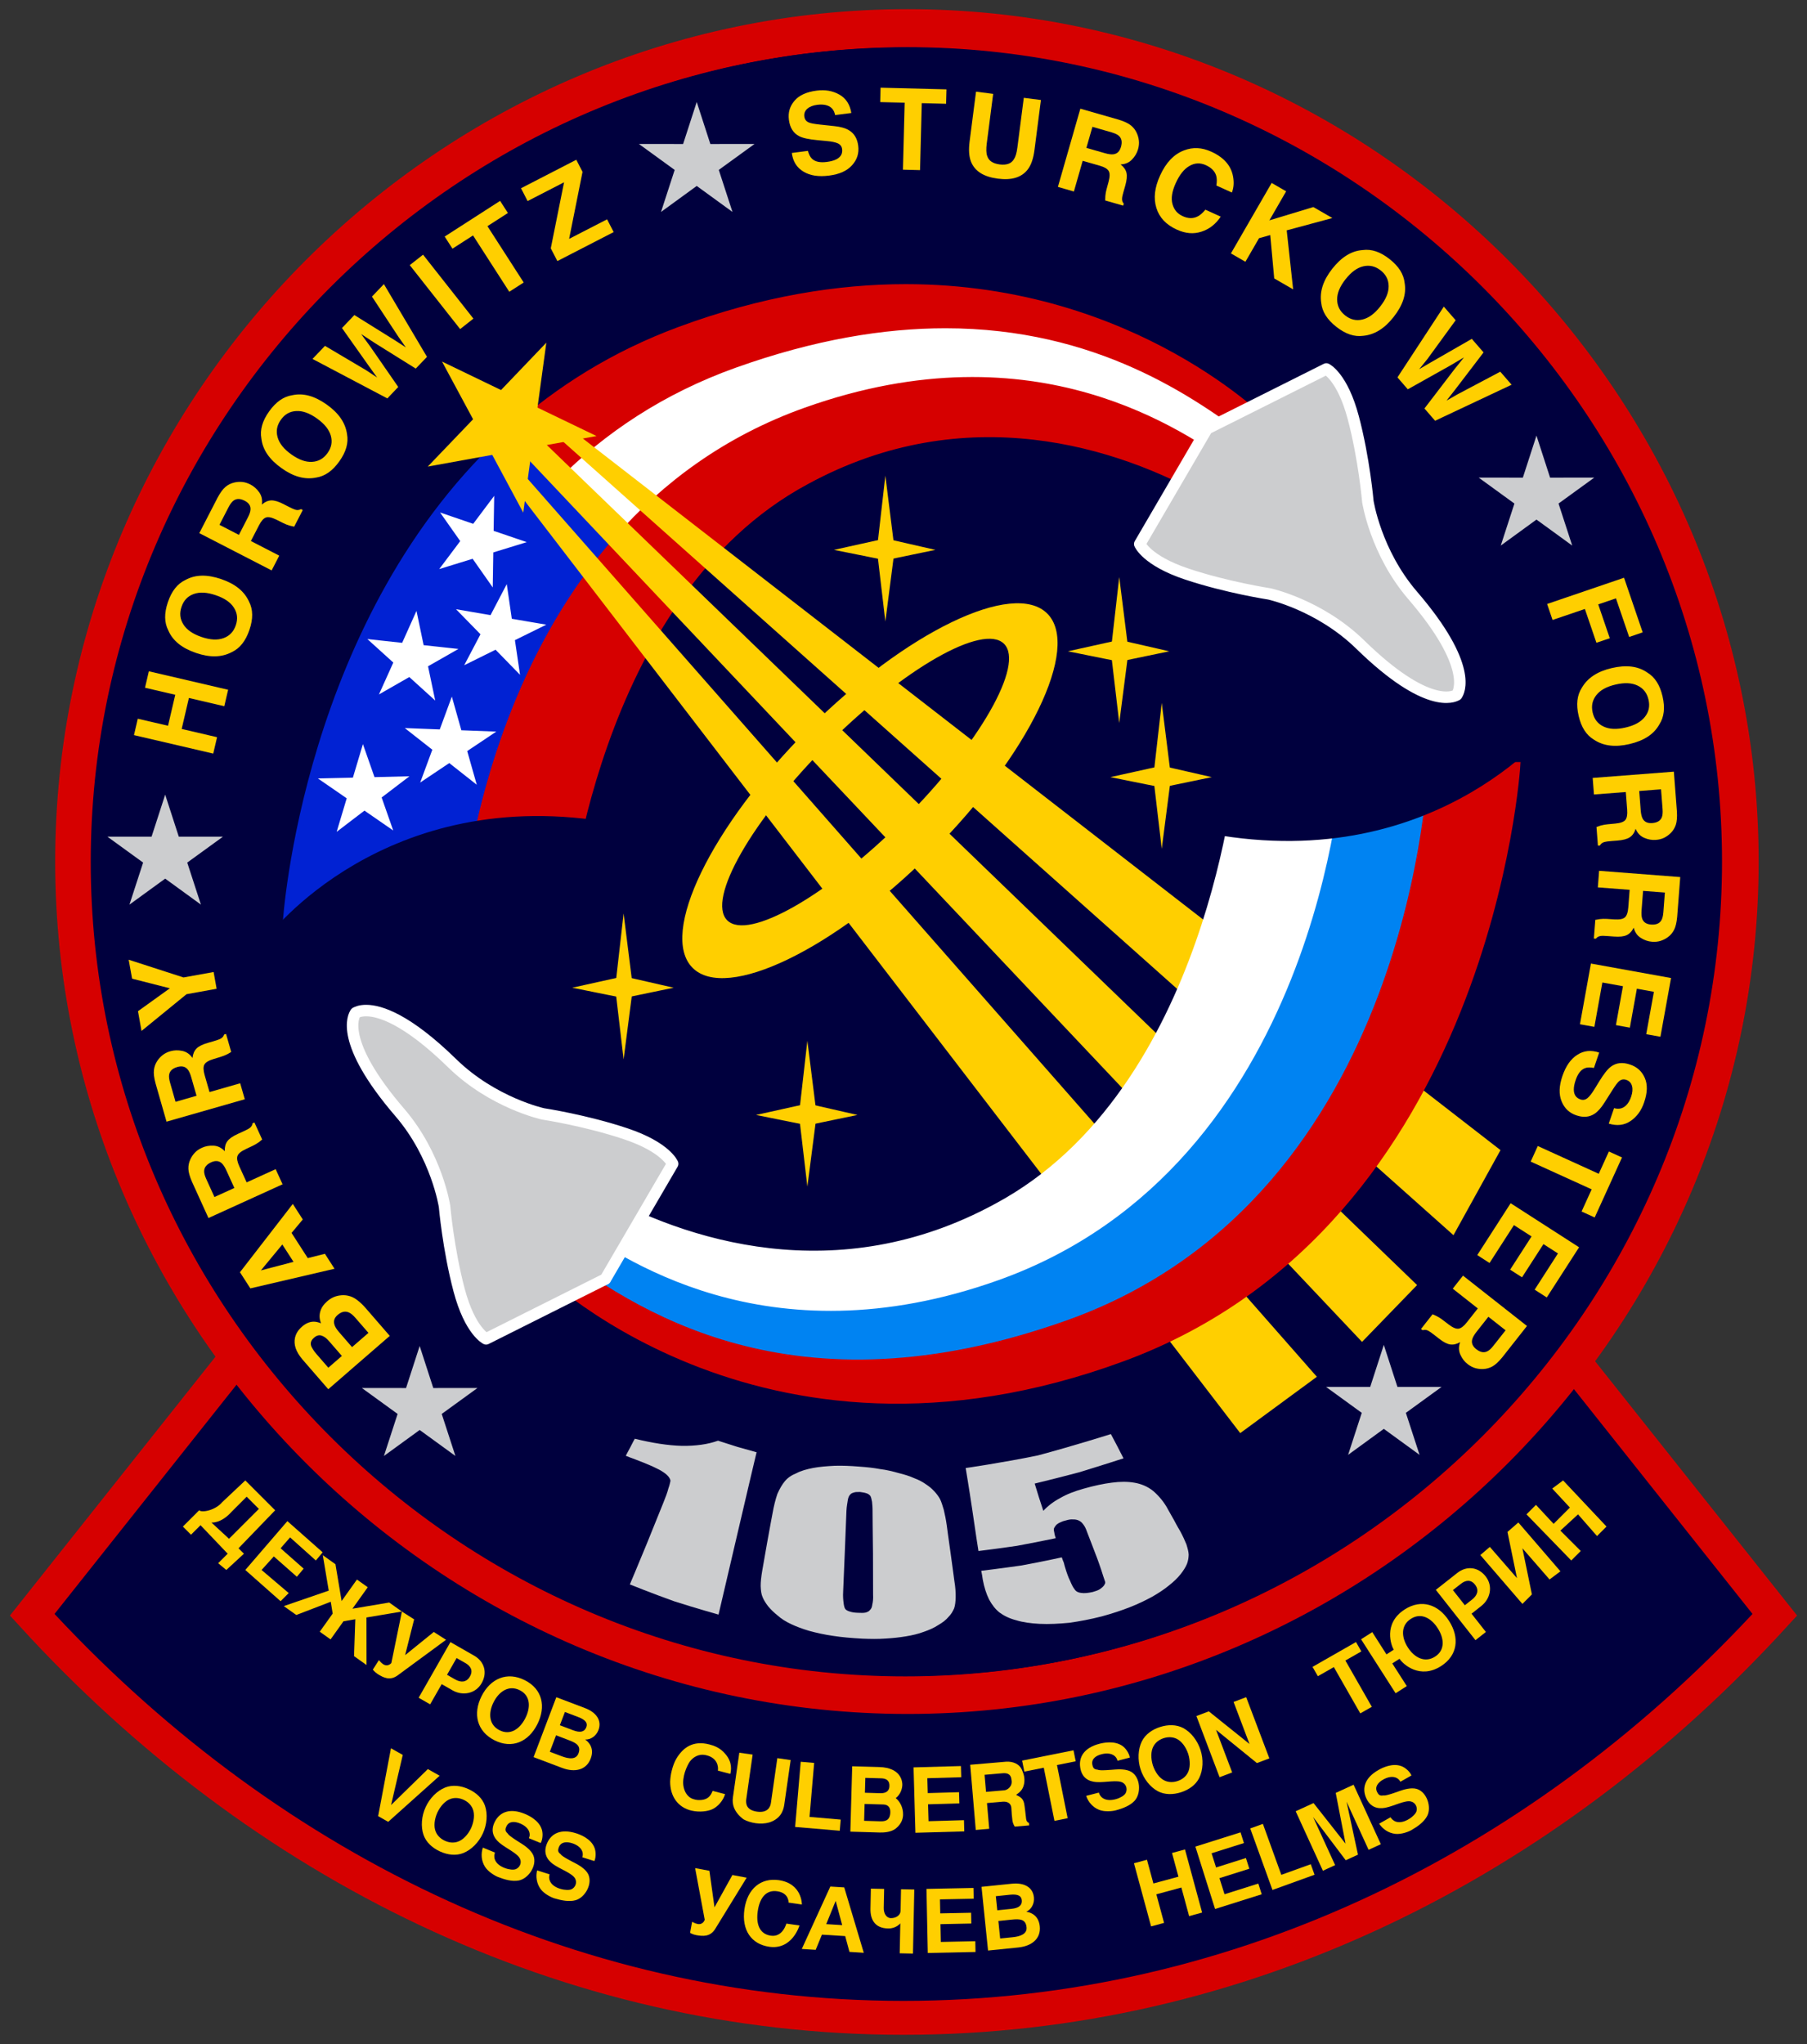 <?xml version="1.0" encoding="UTF-8" standalone="no"?>
<svg
   xmlns:dc="http://purl.org/dc/elements/1.1/"
   xmlns:cc="http://creativecommons.org/ns#"
   xmlns:rdf="http://www.w3.org/1999/02/22-rdf-syntax-ns#"
   xmlns:svg="http://www.w3.org/2000/svg"
   xmlns="http://www.w3.org/2000/svg"
   width="4420"
   height="5000"
   viewBox="0 0 4420 5000"
   id="svg8923"
   version="1.1">
  <rect x="0" y="0" width="4420" height="5000" fill="#333333" stroke="none"/>
  <title
     id="title14542">STS-105 Insignia</title>
  <g
     id="layer1"
     transform="translate(0,3947.638)">
    <g
       id="g14252">
      <g
         id="g4344"
         transform="matrix(78.202,0,0,-78.202,-9735.24,23664.509)">
        <g
           id="g4346">
          <g
             transform="translate(180.002,302.578)"
             id="g4352">
            <path
               id="path4354"
               style="fill:#00003e;fill-opacity:1;fill-rule:evenodd;stroke:none"
               d="m 0,0 c -7.132,-7.811 -16.725,-12.608 -27.253,-12.608 -10.527,0 -20.121,4.797 -27.253,12.608 l 22.414,28.229 9.636,0.043 L 0,0 Z" />
          </g>
        </g>
      </g>
      <g
         id="g4356"
         transform="matrix(78.202,0,0,-78.202,-9735.24,23664.509)">
        <g
           id="g4358">
          <g
             transform="translate(180.002,302.578)"
             id="g4364">
            <path
               id="path4366"
               style="fill:none;stroke:#d60000;stroke-width:1.061;stroke-linecap:butt;stroke-linejoin:miter;stroke-miterlimit:14.3;stroke-dasharray:none;stroke-opacity:1"
               d="m 0,0 c -7.132,-7.811 -16.725,-12.608 -27.253,-12.608 -10.527,0 -20.121,4.797 -27.253,12.608 l 22.414,28.229 9.636,0.043 L 0,0 Z" />
          </g>
        </g>
      </g>
      <g
         id="g4368"
         transform="matrix(78.202,0,0,-78.202,-9735.24,23664.509)">
        <g
           id="g4370">
          <g
             transform="translate(137.871,297.751)"
             id="g4376">
            <path
               id="path4378"
               style="fill:#ffcf00;fill-opacity:1;fill-rule:evenodd;stroke:none"
               d="M 0,0 -1.15,-1.124 -0.785,0.443 -1.154,0.651 -1.555,-1.472 -1.24,-1.65 0.369,-0.208 0,0 Z" />
          </g>
          <g
             transform="translate(138.403,295.509)"
             id="g4380">
            <path
               id="path4382"
               style="fill:#ffcf00;fill-opacity:1;fill-rule:evenodd;stroke:none"
               d="m 0,0 c -0.122,0.056 -0.229,0.148 -0.285,0.282 -0.071,0.168 -0.04,0.398 0.05,0.6 C -0.14,1.083 0.014,1.257 0.188,1.313 0.325,1.358 0.464,1.337 0.587,1.281 0.709,1.225 0.815,1.133 0.871,0.999 0.942,0.831 0.911,0.601 0.822,0.398 0.727,0.198 0.573,0.025 0.399,-0.031 0.261,-0.076 0.122,-0.056 0,0 M 1.189,0.23 C 1.318,0.511 1.344,0.838 1.254,1.099 1.172,1.331 0.977,1.507 0.74,1.615 0.503,1.724 0.243,1.757 0.013,1.667 -0.243,1.566 -0.474,1.332 -0.602,1.051 -0.731,0.77 -0.757,0.443 -0.667,0.182 -0.585,-0.05 -0.39,-0.226 -0.153,-0.334 0.084,-0.443 0.344,-0.476 0.573,-0.386 0.83,-0.284 1.061,-0.05 1.189,0.23" />
          </g>
          <g
             transform="translate(141.399,295.438)"
             id="g4384">
            <path
               id="path4386"
               style="fill:#ffcf00;fill-opacity:1;fill-rule:evenodd;stroke:none"
               d="M 0,0 C 0.041,0.056 0.087,0.243 0.041,0.411 -0.048,0.72 -0.398,0.872 -0.5,0.914 -0.962,1.103 -1.272,0.969 -1.426,0.68 -1.583,0.386 -1.474,0.169 -1.298,0.015 c 0.211,-0.183 0.585,-0.336 0.656,-0.517 0.056,-0.132 -0.023,-0.272 -0.138,-0.316 -0.069,-0.027 -0.207,-0.016 -0.338,0.035 -0.132,0.048 -0.26,0.133 -0.31,0.257 -0.037,0.094 -0.021,0.178 -0.001,0.228 l -0.379,0.155 c -0.06,-0.185 -0.054,-0.406 0.065,-0.597 0.099,-0.159 0.314,-0.286 0.411,-0.323 0.212,-0.083 0.443,-0.147 0.647,-0.109 0.299,0.056 0.584,0.464 0.459,0.782 -0.07,0.171 -0.274,0.309 -0.37,0.37 -0.068,0.043 -0.403,0.246 -0.428,0.311 -0.072,0.069 -0.106,0.113 -0.042,0.239 0.077,0.15 0.243,0.158 0.432,0.078 0.266,-0.115 0.335,-0.307 0.268,-0.458 L 0,0 Z" />
          </g>
          <g
             transform="translate(143.078,294.874)"
             id="g4388">
            <path
               id="path4390"
               style="fill:#ffcf00;fill-opacity:1;fill-rule:evenodd;stroke:none"
               d="M 0,0 C 0.036,0.059 0.067,0.25 0.007,0.413 -0.107,0.714 -0.469,0.837 -0.573,0.87 -1.05,1.02 -1.347,0.861 -1.477,0.56 -1.609,0.255 -1.483,0.047 -1.295,-0.092 c 0.225,-0.165 0.61,-0.287 0.697,-0.461 0.066,-0.127 -0.001,-0.273 -0.112,-0.327 -0.066,-0.032 -0.205,-0.032 -0.339,0.007 -0.136,0.037 -0.271,0.112 -0.331,0.231 -0.045,0.091 -0.036,0.176 -0.019,0.227 l -0.391,0.123 c -0.045,-0.188 -0.02,-0.408 0.114,-0.589 0.112,-0.15 0.336,-0.259 0.436,-0.288 0.218,-0.065 0.454,-0.11 0.653,-0.056 0.294,0.081 0.544,0.511 0.394,0.818 -0.084,0.165 -0.299,0.285 -0.4,0.338 -0.07,0.037 -0.421,0.212 -0.452,0.275 -0.077,0.063 -0.114,0.104 -0.061,0.234 0.064,0.157 0.23,0.178 0.424,0.114 0.274,-0.093 0.36,-0.279 0.305,-0.435 L 0,0 Z" />
          </g>
          <g
             transform="translate(147.843,294.354)"
             id="g4392">
            <path
               id="path4394"
               style="fill:#ffcf00;fill-opacity:1;fill-rule:evenodd;stroke:none"
               d="m 0,0 -0.447,0.083 -0.559,-1.01 -0.159,1.143 -0.447,0.083 0.3,-1.614 c 0,0 -0.045,-0.166 -0.224,-0.133 -0.075,0.014 -0.17,0.069 -0.17,0.069 L -1.77,-1.724 c 0,0 0.07,-0.05 0.189,-0.072 0.213,-0.04 0.444,-0.057 0.599,0.197 L 0,0 Z" />
          </g>
          <g
             transform="translate(149.153,293.575)"
             id="g4396">
            <path
               id="path4398"
               style="fill:#ffcf00;fill-opacity:1;fill-rule:evenodd;stroke:none"
               d="m 0,0 0.417,-0.06 c 0,0 0.012,0.656 -0.722,0.762 -0.555,0.079 -0.981,-0.259 -1.075,-0.909 -0.093,-0.65 0.215,-1.094 0.776,-1.175 0.722,-0.104 0.946,0.666 0.946,0.666 l -0.411,0.059 c 0,0 -0.11,-0.432 -0.485,-0.378 -0.375,0.054 -0.463,0.393 -0.409,0.768 0.054,0.375 0.233,0.675 0.608,0.621 C 0.02,0.301 0,0 0,0" />
          </g>
          <g
             transform="translate(150.332,292.901)"
             id="g4400">
            <path
               id="path4402"
               style="fill:#ffcf00;fill-opacity:1;fill-rule:evenodd;stroke:none"
               d="M 0,0 0.295,0.727 0.499,-0.031 0,0 Z m -0.33,-0.804 0.195,0.475 0.728,-0.045 0.133,-0.494 0.448,-0.028 -0.611,2.045 -0.435,0.027 -0.893,-1.953 0.435,-0.027 z" />
          </g>
          <g
             transform="translate(153.045,291.98)"
             id="g4404">
            <path
               id="path4406"
               style="fill:#ffcf00;fill-opacity:1;fill-rule:evenodd;stroke:none"
               d="M 0,0 0.041,2.004 -0.374,2.012 -0.388,1.336 C -0.391,1.195 -0.539,1.106 -0.691,1.109 -0.836,1.112 -0.918,1.26 -0.914,1.428 L -0.902,2.023 -1.317,2.031 -1.33,1.408 c -0.007,-0.348 0.139,-0.615 0.554,-0.623 0.25,-0.005 0.38,0.161 0.38,0.161 L -0.415,0.009 0,0 Z" />
          </g>
          <g
             transform="translate(153.467,294.003)"
             id="g4408">
            <path
               id="path4410"
               style="fill:#ffcf00;fill-opacity:1;fill-rule:evenodd;stroke:none"
               d="m 0,0 0.041,-2.004 1.493,0.031 -0.007,0.337 -1.078,-0.023 -0.011,0.556 0.965,0.02 -0.007,0.337 -0.965,-0.02 -0.009,0.438 1.055,0.021 L 1.47,0.03 0,0 Z" />
          </g>
          <g
             transform="translate(155.772,292.452)"
             id="g4412">
            <path
               id="path4414"
               style="fill:#ffcf00;fill-opacity:1;fill-rule:evenodd;stroke:none"
               d="M 0,0 -0.056,0.547 0.357,0.59 C 0.609,0.615 0.798,0.612 0.825,0.352 0.846,0.143 0.637,0.065 0.394,0.04 L 0,0 Z M -0.09,0.882 -0.135,1.323 0.306,1.369 C 0.565,1.395 0.663,1.329 0.676,1.198 0.692,1.044 0.594,0.952 0.351,0.927 L -0.09,0.882 Z m -0.493,0.734 0.204,-1.993 0.947,0.096 C 1.012,-0.235 1.277,0.012 1.239,0.381 1.204,0.727 0.955,0.817 0.817,0.837 0.979,0.91 1.076,1.095 1.056,1.287 1.023,1.608 0.746,1.752 0.369,1.714 L -0.583,1.616 Z" />
          </g>
          <g
             transform="translate(160.493,292.83)"
             id="g4416">
            <path
               id="path4418"
               style="fill:#ffcf00;fill-opacity:1;fill-rule:evenodd;stroke:none"
               d="M 0,0 0.406,0.11 0.164,1.004 0.947,1.216 1.189,0.322 1.596,0.433 1.06,2.407 0.654,2.297 0.855,1.555 0.072,1.343 -0.129,2.085 -0.536,1.975 0,0 Z" />
          </g>
          <g
             transform="translate(161.878,295.326)"
             id="g4420">
            <path
               id="path4422"
               style="fill:#ffcf00;fill-opacity:1;fill-rule:evenodd;stroke:none"
               d="M 0,0 0.616,-1.951 2.075,-1.491 1.969,-1.156 0.912,-1.49 0.753,-0.987 1.687,-0.692 1.581,-0.357 0.647,-0.652 0.507,-0.208 1.519,0.111 1.413,0.446 0,0 Z" />
          </g>
          <g
             transform="translate(163.594,295.894)"
             id="g4424">
            <path
               id="path4426"
               style="fill:#ffcf00;fill-opacity:1;fill-rule:evenodd;stroke:none"
               d="M 0,0 0.695,-1.924 2.012,-1.448 1.893,-1.119 0.972,-1.451 0.396,0.143 0,0 Z" />
          </g>
          <g
             transform="translate(166.964,295.074)"
             id="g4428">
            <path
               id="path4430"
               style="fill:#ffcf00;fill-opacity:1;fill-rule:evenodd;stroke:none"
               d="M 0,0 -0.358,1.658 0.332,0.152 0.715,0.327 -0.137,2.188 -0.696,1.932 -0.389,0.344 -1.39,1.614 -1.949,1.358 -1.097,-0.503 -0.715,-0.327 -1.404,1.178 -0.383,-0.175 0,0 Z" />
          </g>
          <g
             transform="translate(168.635,297.55)"
             id="g4432">
            <path
               id="path4434"
               style="fill:#ffcf00;fill-opacity:1;fill-rule:evenodd;stroke:none"
               d="m 0,0 c -0.018,0.067 -0.137,0.219 -0.297,0.287 -0.298,0.122 -0.634,-0.058 -0.73,-0.112 -0.435,-0.246 -0.522,-0.572 -0.391,-0.872 0.133,-0.305 0.371,-0.355 0.601,-0.312 0.274,0.052 0.626,0.25 0.812,0.194 0.138,-0.038 0.2,-0.187 0.163,-0.305 -0.022,-0.07 -0.116,-0.171 -0.237,-0.243 -0.119,-0.073 -0.267,-0.121 -0.394,-0.084 -0.097,0.03 -0.153,0.095 -0.179,0.141 l -0.357,-0.201 c 0.107,-0.162 0.285,-0.294 0.508,-0.319 0.186,-0.021 0.419,0.069 0.508,0.122 0.197,0.114 0.391,0.256 0.487,0.439 0.141,0.27 -0.002,0.747 -0.328,0.846 -0.178,0.051 -0.413,-0.023 -0.52,-0.061 -0.076,-0.027 -0.443,-0.163 -0.51,-0.143 -0.098,-0.013 -0.154,-0.012 -0.213,0.116 -0.07,0.153 0.027,0.289 0.207,0.387 0.255,0.137 0.449,0.073 0.525,-0.075 L 0,0 Z" />
          </g>
          <g
             transform="translate(133.477,305.507)"
             id="g4436">
            <path
               id="path4438"
               style="fill:#ffcf00;fill-opacity:1;fill-rule:evenodd;stroke:none"
               d="m 0,0 -1.316,-1.528 1.104,-0.977 0.254,0.255 -0.849,0.722 0.383,0.424 0.721,-0.636 0.212,0.254 -0.721,0.637 0.297,0.34 0.806,-0.722 0.213,0.255 L 0,0 Z" />
          </g>
          <g
             transform="translate(134.49,302.048)"
             id="g4440">
            <path
               id="path4442"
               style="fill:#ffcf00;fill-opacity:1;fill-rule:evenodd;stroke:none"
               d="M 0,0 0.404,0.567 0.344,0.937 -0.734,0.523 -1.125,0.801 0.281,1.285 0.095,2.393 0.491,2.111 0.684,0.96 1.163,1.632 1.501,1.391 1.022,0.719 2.173,0.913 2.569,0.631 1.461,0.445 1.463,-1.042 1.072,-0.764 1.112,0.39 0.742,0.326 0.338,-0.241 0,0 Z" />
          </g>
          <g
             transform="translate(138.44,301.795)"
             id="g4444">
            <path
               id="path4446"
               style="fill:#ffcf00;fill-opacity:1;fill-rule:evenodd;stroke:none"
               d="M 0,0 -0.383,0.245 -1.28,-0.48 -0.998,0.639 -1.381,0.884 -1.71,-0.725 c 0,0 -0.104,-0.137 -0.258,-0.038 -0.064,0.041 -0.132,0.127 -0.132,0.127 l -0.189,-0.295 c 0,0 0.047,-0.073 0.148,-0.138 0.182,-0.117 0.39,-0.22 0.629,-0.043 L 0,0 Z" />
          </g>
          <g
             transform="translate(138.471,300.7)"
             id="g4448">
            <path
               id="path4450"
               style="fill:#ffcf00;fill-opacity:1;fill-rule:evenodd;stroke:none"
               d="M 0,0 0.299,0.524 0.575,0.367 C 0.731,0.278 0.826,0.139 0.716,-0.053 0.606,-0.246 0.427,-0.244 0.251,-0.143 L 0,0 Z m 0.106,1.023 -0.994,-1.741 0.36,-0.206 0.361,0.632 0.341,-0.195 C 0.481,-0.663 0.888,-0.601 1.082,-0.262 1.275,0.077 1.161,0.42 0.849,0.598 L 0.106,1.023 Z" />
          </g>
          <g
             transform="translate(139.928,299.845)"
             id="g4452">
            <path
               id="path4454"
               style="fill:#ffcf00;fill-opacity:1;fill-rule:evenodd;stroke:none"
               d="M 0,0 C 0.171,0.338 0.479,0.544 0.817,0.373 1.156,0.203 1.163,-0.163 0.992,-0.501 0.821,-0.839 0.523,-1.05 0.185,-0.879 -0.153,-0.709 -0.171,-0.338 0,0 M 1.368,-0.691 C 1.646,-0.14 1.527,0.408 0.976,0.686 0.424,0.965 -0.097,0.741 -0.376,0.19 -0.654,-0.361 -0.525,-0.914 0.027,-1.193 0.578,-1.471 1.09,-1.242 1.368,-0.691" />
          </g>
          <g
             transform="translate(141.686,298.293)"
             id="g4456">
            <path
               id="path4458"
               style="fill:#ffcf00;fill-opacity:1;fill-rule:evenodd;stroke:none"
               d="M 0,0 0.195,0.515 0.583,0.367 C 0.82,0.278 0.987,0.19 0.895,-0.054 0.82,-0.251 0.598,-0.227 0.37,-0.14 L 0,0 Z M 0.314,0.829 0.472,1.244 0.886,1.087 C 1.13,0.994 1.188,0.892 1.141,0.768 1.086,0.624 0.957,0.586 0.729,0.672 L 0.314,0.829 Z M 0.203,1.706 -0.508,-0.168 0.382,-0.505 C 0.799,-0.663 1.147,-0.561 1.278,-0.215 1.402,0.111 1.22,0.303 1.105,0.382 1.283,0.375 1.452,0.497 1.521,0.678 1.635,0.98 1.452,1.233 1.098,1.367 L 0.203,1.706 Z" />
          </g>
          <g
             transform="translate(146.779,297.069)"
             id="g4460">
            <path
               id="path4462"
               style="fill:#ffcf00;fill-opacity:1;fill-rule:evenodd;stroke:none"
               d="m 0,0 c -0.039,-0.083 -0.099,-0.282 -0.402,-0.287 -0.061,-0.002 -0.123,0.006 -0.177,0.023 -0.057,0.014 -0.106,0.038 -0.152,0.074 -0.088,0.072 -0.156,0.182 -0.183,0.343 -0.023,0.136 0.003,0.292 0.045,0.432 0.045,0.139 0.106,0.262 0.151,0.326 0.109,0.152 0.288,0.247 0.476,0.213 C 0.162,1.051 0.182,0.747 0.164,0.633 L 0.553,0.532 C 0.576,0.634 0.629,0.893 0.393,1.159 0.236,1.348 0.042,1.416 -0.099,1.452 -0.613,1.586 -0.924,1.356 -1.131,1.015 -1.193,0.913 -1.242,0.78 -1.276,0.647 -1.31,0.517 -1.326,0.387 -1.329,0.289 c -0.002,-0.446 0.232,-0.808 0.675,-0.908 0.247,-0.055 0.494,-0.021 0.635,0.041 0.179,0.078 0.353,0.277 0.407,0.477 L 0,0 Z" />
          </g>
          <g
             transform="translate(148.802,298.093)"
             id="g4464">
            <path
               id="path4466"
               style="fill:#ffcf00;fill-opacity:1;fill-rule:evenodd;stroke:none"
               d="m 0,0 -0.201,-1.403 c -0.018,-0.128 -0.105,-0.317 -0.435,-0.27 -0.339,0.049 -0.35,0.252 -0.337,0.38 l 0.201,1.404 -0.417,0.059 -0.2,-1.397 c -0.029,-0.2 0.02,-0.451 0.33,-0.686 0.105,-0.057 0.24,-0.102 0.382,-0.122 0.142,-0.021 0.293,-0.014 0.426,0.024 0.36,0.116 0.442,0.376 0.468,0.554 L 0.417,-0.06 0,0 Z" />
          </g>
          <g
             transform="translate(149.534,297.98)"
             id="g4468">
            <path
               id="path4470"
               style="fill:#ffcf00;fill-opacity:1;fill-rule:evenodd;stroke:none"
               d="M 0,0 -0.175,-2.039 1.221,-2.158 1.251,-1.809 0.275,-1.725 0.42,-0.036 0,0 Z" />
          </g>
          <g
             transform="translate(151.532,296.66)"
             id="g4472">
            <path
               id="path4474"
               style="fill:#ffcf00;fill-opacity:1;fill-rule:evenodd;stroke:none"
               d="M 0,0 0.572,-0.016 C 0.651,-0.019 0.81,-0.034 0.804,-0.264 0.796,-0.545 0.605,-0.545 0.479,-0.542 L -0.015,-0.527 0,0 Z m 0.023,0.816 0.5,-0.014 C 0.669,0.798 0.782,0.739 0.777,0.562 0.772,0.399 0.666,0.332 0.487,0.337 L 0.01,0.351 0.023,0.816 Z m -0.469,-1.682 0.923,-0.027 c 0.129,-0.003 0.357,0.01 0.501,0.127 C 1.165,-0.614 1.2,-0.447 1.203,-0.34 1.21,-0.096 1.092,0.087 0.974,0.183 1.126,0.302 1.176,0.475 1.18,0.598 1.182,0.682 1.156,1.135 0.457,1.155 l -0.845,0.024 -0.058,-2.045 z" />
          </g>
          <g
             transform="translate(153.063,297.804)"
             id="g4476">
            <path
               id="path4478"
               style="fill:#ffcf00;fill-opacity:1;fill-rule:evenodd;stroke:none"
               d="m 0,0 0.058,-2.045 1.529,0.043 -0.01,0.351 -1.108,-0.032 -0.015,0.528 0.979,0.028 -0.01,0.351 -0.979,-0.028 -0.013,0.465 1.06,0.031 -0.01,0.35 L 0,0 Z" />
          </g>
          <g
             transform="translate(155.284,297.572)"
             id="g4480">
            <path
               id="path4482"
               style="fill:#ffcf00;fill-opacity:1;fill-rule:evenodd;stroke:none"
               d="M 0,0 0.568,0.049 C 0.755,0.065 0.829,-0.013 0.842,-0.159 0.884,-0.358 0.717,-0.477 0.619,-0.485 L 0.046,-0.534 0,0 Z m -0.275,-1.725 0.42,0.036 -0.069,0.805 0.492,0.043 c 0.145,0.012 0.252,-0.047 0.269,-0.183 0.007,-0.149 0.021,-0.311 0.035,-0.411 0.012,-0.067 0.034,-0.127 0.073,-0.186 l 0.45,0.039 -0.007,0.076 C 1.341,-1.482 1.306,-1.46 1.296,-1.345 1.284,-1.242 1.255,-0.974 1.237,-0.891 1.199,-0.709 1.06,-0.67 0.986,-0.628 1.116,-0.535 1.2,-0.463 1.236,-0.283 1.271,-0.102 1.216,0.04 1.181,0.127 1.103,0.343 0.888,0.42 0.683,0.411 l -1.132,-0.097 0.174,-2.039 z" />
          </g>
          <g
             transform="translate(156.459,298.016)"
             id="g4484">
            <path
               id="path4486"
               style="fill:#ffcf00;fill-opacity:1;fill-rule:evenodd;stroke:none"
               d="M 0,0 0.069,-0.344 0.677,-0.222 1.011,-1.884 1.424,-1.801 1.09,-0.139 1.676,-0.021 1.607,0.323 0,0 Z" />
          </g>
          <g
             transform="translate(159.825,298.11)"
             id="g4488">
            <path
               id="path4490"
               style="fill:#ffcf00;fill-opacity:1;fill-rule:evenodd;stroke:none"
               d="M 0,0 C -0.001,0.069 -0.076,0.247 -0.214,0.354 -0.47,0.548 -0.841,0.46 -0.947,0.433 -1.431,0.308 -1.599,0.015 -1.549,-0.309 c 0.05,-0.329 0.267,-0.438 0.5,-0.456 0.278,-0.021 0.67,0.081 0.835,-0.021 0.123,-0.073 0.144,-0.232 0.079,-0.336 -0.039,-0.063 -0.156,-0.137 -0.291,-0.175 -0.135,-0.04 -0.289,-0.048 -0.403,0.021 -0.086,0.053 -0.124,0.13 -0.137,0.182 l -0.397,-0.103 c 0.062,-0.184 0.2,-0.357 0.41,-0.439 0.174,-0.068 0.422,-0.041 0.522,-0.012 0.219,0.059 0.443,0.146 0.584,0.299 0.205,0.224 0.189,0.721 -0.101,0.901 -0.158,0.096 -0.404,0.084 -0.518,0.075 -0.079,-0.006 -0.47,-0.044 -0.529,-0.007 -0.099,0.012 -0.152,0.028 -0.176,0.166 -0.029,0.167 0.1,0.273 0.299,0.322 0.282,0.067 0.453,-0.046 0.489,-0.207 L 0,0 Z" />
          </g>
          <g
             transform="translate(161.315,297.375)"
             id="g4492">
            <path
               id="path4494"
               style="fill:#ffcf00;fill-opacity:1;fill-rule:evenodd;stroke:none"
               d="m 0,0 c -0.128,-0.041 -0.269,-0.044 -0.4,0.017 -0.166,0.077 -0.298,0.268 -0.367,0.478 -0.065,0.212 -0.068,0.444 0.023,0.603 0.072,0.125 0.188,0.204 0.316,0.245 0.129,0.041 0.269,0.044 0.4,-0.017 C 0.138,1.249 0.27,1.058 0.34,0.848 0.404,0.636 0.408,0.404 0.317,0.245 0.245,0.119 0.128,0.041 0,0 M 0.725,0.97 C 0.631,1.264 0.431,1.525 0.188,1.657 -0.029,1.773 -0.291,1.772 -0.539,1.693 -0.788,1.614 -1.002,1.463 -1.112,1.243 -1.233,0.995 -1.246,0.666 -1.153,0.372 c 0.094,-0.294 0.295,-0.554 0.537,-0.686 0.217,-0.117 0.479,-0.115 0.728,-0.036 0.248,0.079 0.462,0.23 0.572,0.45 0.121,0.248 0.135,0.576 0.041,0.87" />
          </g>
          <g
             transform="translate(161.91,299.41)"
             id="g4496">
            <path
               id="path4498"
               style="fill:#ffcf00;fill-opacity:1;fill-rule:evenodd;stroke:none"
               d="m 0,0 0.725,-1.913 0.394,0.149 -0.505,1.333 1.279,-1.04 0.389,0.147 L 1.557,0.59 1.163,0.441 1.661,-0.874 0.388,0.147 0,0 Z" />
          </g>
          <g
             transform="translate(166.209,300.941)"
             id="g4500">
            <path
               id="path4502"
               style="fill:#ffcf00;fill-opacity:1;fill-rule:evenodd;stroke:none"
               d="M 0,0 0.827,-1.448 1.188,-1.242 0.361,0.206 0.86,0.491 0.693,0.784 -0.667,0.007 -0.5,-0.285 0,0 Z" />
          </g>
          <g
             transform="translate(168.264,301.201)"
             id="g4504">
            <path
               id="path4506"
               style="fill:#ffcf00;fill-opacity:1;fill-rule:evenodd;stroke:none"
               d="M 0,0 C 0.113,-0.177 0.642,-0.649 1.299,-0.228 1.819,0.105 1.883,0.661 1.55,1.182 1.217,1.702 0.685,1.878 0.164,1.545 -0.531,1.1 -0.251,0.392 -0.181,0.284 l -0.228,-0.146 -0.444,0.696 -0.35,-0.224 1.08,-1.688 0.35,0.224 -0.454,0.709 L 0,0 Z M 0.259,0.356 C 0.055,0.675 0.034,1.045 0.354,1.249 0.673,1.454 0.991,1.274 1.195,0.955 1.399,0.636 1.429,0.271 1.11,0.067 0.791,-0.137 0.463,0.036 0.259,0.356" />
          </g>
          <g
             transform="translate(170.307,302.876)"
             id="g4508">
            <path
               id="path4510"
               style="fill:#ffcf00;fill-opacity:1;fill-rule:evenodd;stroke:none"
               d="m 0,0 -0.374,0.474 0.25,0.196 C 0.017,0.781 0.181,0.818 0.318,0.644 0.455,0.47 0.386,0.304 0.227,0.179 L 0,0 Z m -0.908,0.481 1.24,-1.574 0.326,0.257 -0.449,0.571 0.308,0.244 C 0.795,0.198 0.89,0.598 0.649,0.904 0.407,1.211 0.046,1.234 -0.236,1.011 l -0.672,-0.53 z" />
          </g>
          <g
             transform="translate(170.791,304.446)"
             id="g4512">
            <path
               id="path4514"
               style="fill:#ffcf00;fill-opacity:1;fill-rule:evenodd;stroke:none"
               d="M 0,0 1.316,-1.528 1.613,-1.231 1.316,0.212 2.165,-0.764 2.505,-0.509 1.189,1.019 0.849,0.722 1.146,-0.722 0.297,0.255 0,0 Z" />
          </g>
          <g
             transform="translate(173.847,305.719)"
             id="g4516">
            <path
               id="path4518"
               style="fill:#ffcf00;fill-opacity:1;fill-rule:evenodd;stroke:none"
               d="M 0,0 0.594,-0.679 0.891,-0.382 -0.467,1.061 -0.807,0.807 -0.255,0.212 -0.764,-0.297 -1.316,0.297 -1.613,0 -0.212,-1.443 0.085,-1.146 -0.552,-0.509 0,0 Z" />
          </g>
          <g
             transform="translate(131.652,304.955)"
             id="g4520">
            <path
               id="path4522"
               style="fill:#ffcf00;fill-opacity:1;fill-rule:evenodd;stroke:none"
               d="m 0,0 -0.552,0.509 c 0,0 0.297,-0.042 0.637,0.34 L 0.552,1.316 0.934,0.934 0,0 Z M 0.509,1.825 -0.212,1.146 C -0.424,0.891 -0.849,0.807 -0.934,0.891 l -0.509,-0.509 0.254,-0.255 0.298,0.297 0.849,-0.891 -0.298,-0.297 0.255,-0.212 0.552,0.509 -0.17,0.17 1.146,1.188 -0.934,0.934 z" />
          </g>
          <g
             transform="translate(179.408,326.138)"
             id="g4524">
            <path
               id="path4526"
               style="fill:#d60000;fill-opacity:1;fill-rule:evenodd;stroke:none"
               d="m 0,0 c 0,-14.56 -11.971,-26.574 -26.531,-26.574 -14.603,0 -26.574,12.014 -26.574,26.574 0,14.56 11.971,26.574 26.574,26.574 C -11.971,26.574 0,14.56 0,0" />
          </g>
        </g>
      </g>
      <g
         id="g4528"
         transform="matrix(78.202,0,0,-78.202,-9735.24,23664.509)">
        <g
           id="g4530">
          <g
             transform="translate(179.408,326.138)"
             id="g4536">
            <path
               id="path4538"
               style="fill:none;stroke:#d60000;stroke-width:0.177;stroke-linecap:butt;stroke-linejoin:miter;stroke-miterlimit:11.5;stroke-dasharray:none;stroke-opacity:1"
               d="m 0,0 c 0,-14.56 -11.971,-26.574 -26.531,-26.574 -14.603,0 -26.574,12.014 -26.574,26.574 0,14.56 11.971,26.574 26.574,26.574 C -11.971,26.574 0,14.56 0,0 Z" />
          </g>
        </g>
      </g>
      <g
         id="g4540"
         transform="matrix(78.202,0,0,-78.202,-9735.24,23664.509)">
        <g
           id="g4542">
          <g
             transform="translate(178.262,326.138)"
             id="g4548">
            <path
               id="path4550"
               style="fill:#00003e;fill-opacity:1;fill-rule:evenodd;stroke:none"
               d="m 0,0 c 0,-13.924 -11.461,-25.385 -25.385,-25.385 -13.924,0 -25.385,11.461 -25.385,25.385 0,13.924 11.461,25.385 25.385,25.385 C -11.461,25.385 0,13.924 0,0" />
          </g>
          <g
             transform="translate(178.262,326.138)"
             id="g4552">
            <path
               id="path4554"
               style="fill:none;stroke:#00003e;stroke-width:0.177;stroke-linecap:butt;stroke-linejoin:miter;stroke-miterlimit:11.5;stroke-dasharray:none;stroke-opacity:1"
               d="m 0,0 c 0,-13.924 -11.461,-25.385 -25.385,-25.385 -13.924,0 -25.385,11.461 -25.385,25.385 0,13.924 11.461,25.385 25.385,25.385 C -11.461,25.385 0,13.924 0,0 Z" />
          </g>
        </g>
      </g>
      <g
         id="g4916"
         transform="matrix(78.202,0,0,-78.202,-9735.24,23664.509)">
        <g
           id="g4918">
          <g
             transform="translate(133.946,310.567)"
             id="g4924">
            <path
               id="path4926"
               style="fill:#ffcf00;fill-opacity:1;fill-rule:evenodd;stroke:none"
               d="m 0,0 c -0.203,0.241 -0.278,0.463 -0.23,0.679 0.031,0.131 0.102,0.243 0.217,0.343 0.118,0.103 0.236,0.154 0.36,0.157 C 0.416,1.181 0.494,1.164 0.583,1.128 0.533,1.258 0.526,1.379 0.56,1.497 0.594,1.616 0.665,1.72 0.777,1.817 0.892,1.917 1.017,1.976 1.158,1.997 1.251,2.012 1.339,2.011 1.428,1.991 1.53,1.97 1.623,1.926 1.714,1.856 1.805,1.787 1.892,1.705 1.978,1.606 L 2.734,0.734 0.81,-0.934 0,0 Z M 1.554,0.383 2.067,0.828 1.657,1.3 C 1.583,1.385 1.516,1.44 1.452,1.468 1.336,1.517 1.221,1.491 1.101,1.387 1.001,1.3 0.968,1.201 1.003,1.085 1.022,1.02 1.067,0.947 1.139,0.862 L 1.554,0.383 Z M 0.812,-0.261 1.236,0.107 0.826,0.579 C 0.752,0.664 0.678,0.718 0.6,0.743 0.522,0.769 0.444,0.747 0.363,0.676 0.272,0.597 0.244,0.513 0.276,0.417 0.308,0.34 0.364,0.256 0.445,0.162 l 0.367,-0.423 z" />
          </g>
          <g
             transform="translate(132.319,312.787)"
             id="g4928">
            <path
               id="path4930"
               style="fill:#ffcf00;fill-opacity:1;fill-rule:evenodd;stroke:none"
               d="M 0,0 -0.325,0.505 1.328,2.642 1.64,2.156 1.289,1.735 1.796,0.947 2.332,1.082 2.633,0.614 0,0 Z M 1.35,0.83 1,1.373 0.33,0.563 1.35,0.83 Z" />
          </g>
          <g
             transform="translate(130.492,316.125)"
             id="g4932">
            <path
               id="path4934"
               style="fill:#ffcf00;fill-opacity:1;fill-rule:evenodd;stroke:none"
               d="m 0,0 c -0.071,0.165 -0.108,0.297 -0.111,0.402 -0.003,0.105 0.017,0.202 0.061,0.296 0.036,0.078 0.082,0.146 0.14,0.208 0.059,0.063 0.132,0.114 0.224,0.155 0.111,0.051 0.23,0.072 0.363,0.065 0.132,-0.007 0.247,-0.064 0.35,-0.173 -0.005,0.128 0.021,0.23 0.08,0.311 0.059,0.081 0.168,0.157 0.332,0.232 l 0.156,0.071 c 0.106,0.048 0.175,0.084 0.209,0.11 0.055,0.04 0.085,0.089 0.092,0.148 L 1.954,1.852 2.197,1.319 C 2.152,1.28 2.116,1.252 2.087,1.231 2.027,1.188 1.965,1.152 1.897,1.12 L 1.683,1.018 C 1.535,0.948 1.45,0.878 1.424,0.803 1.398,0.728 1.418,0.621 1.483,0.478 L 1.711,-0.022 2.619,0.391 2.835,-0.082 0.517,-1.137 0,0 Z m 0.704,-0.48 0.623,0.283 -0.25,0.549 C 1.027,0.462 0.978,0.536 0.928,0.58 0.839,0.657 0.732,0.665 0.601,0.606 0.46,0.541 0.388,0.453 0.382,0.337 0.378,0.272 0.4,0.188 0.448,0.083 L 0.704,-0.48 Z" />
          </g>
          <g
             transform="translate(129.353,319.202)"
             id="g4936">
            <path
               id="path4938"
               style="fill:#ffcf00;fill-opacity:1;fill-rule:evenodd;stroke:none"
               d="M 0,0 C -0.046,0.174 -0.063,0.31 -0.05,0.414 -0.038,0.518 -0.004,0.612 0.053,0.698 0.1,0.77 0.156,0.83 0.223,0.883 0.29,0.936 0.37,0.976 0.467,1.004 c 0.117,0.033 0.238,0.037 0.368,0.01 0.13,-0.027 0.236,-0.1 0.322,-0.222 0.013,0.127 0.054,0.223 0.124,0.295 0.071,0.072 0.19,0.131 0.363,0.18 l 0.164,0.047 c 0.113,0.033 0.186,0.059 0.224,0.079 0.06,0.032 0.097,0.075 0.113,0.133 L 2.206,1.544 2.367,0.981 C 2.317,0.949 2.277,0.926 2.246,0.91 2.18,0.877 2.113,0.85 2.041,0.828 L 1.815,0.759 C 1.658,0.712 1.564,0.654 1.527,0.584 1.49,0.514 1.494,0.406 1.537,0.254 L 1.689,-0.274 2.648,0.001 2.792,-0.499 0.344,-1.2 0,0 Z M 0.626,-0.579 1.283,-0.39 1.117,0.189 C 1.084,0.305 1.047,0.386 1.003,0.437 0.927,0.526 0.822,0.55 0.684,0.51 0.534,0.468 0.45,0.391 0.427,0.277 0.414,0.213 0.424,0.127 0.456,0.016 l 0.17,-0.595 z" />
          </g>
          <g
             transform="translate(128.62,322.475)"
             id="g4940">
            <path
               id="path4942"
               style="fill:#ffcf00;fill-opacity:1;fill-rule:evenodd;stroke:none"
               d="M 0,0 -0.107,0.593 1.608,0.038 2.55,0.208 2.644,-0.316 1.703,-0.486 0.295,-1.635 0.184,-1.018 1.181,-0.301 0,0 Z" />
          </g>
          <g
             transform="translate(131.158,329.515)"
             id="g4944">
            <path
               id="path4946"
               style="fill:#ffcf00;fill-opacity:1;fill-rule:evenodd;stroke:none"
               d="m 0,0 -2.479,0.578 0.119,0.513 0.946,-0.22 0.226,0.969 -0.946,0.22 0.12,0.515 L 0.466,1.997 0.346,1.482 -0.761,1.74 -0.987,0.771 0.12,0.513 0,0 Z" />
          </g>
          <g
             transform="translate(131.409,334.973)"
             id="g4948">
            <path
               id="path4950"
               style="fill:#ffcf00;fill-opacity:1;fill-rule:evenodd;stroke:none"
               d="M 0,0 C 0.436,-0.149 0.721,-0.38 0.869,-0.704 0.996,-0.952 1,-1.242 0.881,-1.589 0.763,-1.936 0.582,-2.164 0.331,-2.283 0.015,-2.45 -0.352,-2.459 -0.788,-2.31 c -0.445,0.152 -0.73,0.383 -0.869,0.706 -0.127,0.247 -0.13,0.538 -0.012,0.885 0.118,0.347 0.299,0.575 0.551,0.694 C -0.812,0.143 -0.445,0.152 0,0 m 0.455,-1.444 c 0.068,0.201 0.049,0.382 -0.059,0.55 -0.108,0.169 -0.294,0.297 -0.568,0.39 -0.272,0.093 -0.498,0.106 -0.687,0.039 -0.189,-0.068 -0.315,-0.199 -0.383,-0.4 -0.069,-0.201 -0.05,-0.382 0.057,-0.552 0.108,-0.171 0.294,-0.299 0.567,-0.393 0.274,-0.093 0.5,-0.105 0.689,-0.036 0.189,0.069 0.315,0.201 0.384,0.402" />
          </g>
          <g
             transform="translate(131.294,337.521)"
             id="g4952">
            <path
               id="path4954"
               style="fill:#ffcf00;fill-opacity:1;fill-rule:evenodd;stroke:none"
               d="M 0,0 C 0.085,0.158 0.167,0.269 0.247,0.336 0.327,0.404 0.416,0.448 0.517,0.472 0.6,0.492 0.683,0.498 0.768,0.491 0.853,0.483 0.938,0.457 1.028,0.411 1.136,0.355 1.226,0.275 1.303,0.166 1.379,0.058 1.406,-0.068 1.385,-0.216 c 0.096,0.083 0.193,0.126 0.293,0.13 0.101,0.003 0.228,-0.035 0.388,-0.117 l 0.152,-0.079 c 0.104,-0.053 0.175,-0.085 0.216,-0.096 0.065,-0.018 0.122,-0.011 0.174,0.02 l 0.056,-0.03 -0.268,-0.52 c -0.058,0.012 -0.103,0.022 -0.137,0.032 -0.07,0.02 -0.138,0.047 -0.205,0.08 L 1.842,-0.69 C 1.695,-0.618 1.587,-0.595 1.512,-0.621 1.438,-0.647 1.366,-0.728 1.294,-0.868 L 1.042,-1.357 1.929,-1.814 1.691,-2.276 -0.572,-1.11 0,0 Z m 0.059,-0.85 0.608,-0.314 0.276,0.536 c 0.056,0.107 0.084,0.192 0.087,0.259 0.006,0.117 -0.054,0.206 -0.182,0.272 C 0.71,-0.026 0.596,-0.024 0.501,-0.091 0.448,-0.129 0.396,-0.198 0.342,-0.301 L 0.059,-0.85 Z" />
          </g>
          <g
             transform="translate(134.712,340.43)"
             id="g4956">
            <path
               id="path4958"
               style="fill:#ffcf00;fill-opacity:1;fill-rule:evenodd;stroke:none"
               d="M 0,0 C 0.375,-0.268 0.582,-0.571 0.631,-0.923 0.681,-1.197 0.602,-1.477 0.389,-1.775 0.176,-2.074 -0.063,-2.24 -0.338,-2.282 c -0.35,-0.069 -0.704,0.027 -1.079,0.295 -0.383,0.273 -0.59,0.576 -0.631,0.925 -0.05,0.274 0.03,0.553 0.243,0.852 0.213,0.298 0.451,0.464 0.726,0.506 C -0.737,0.37 -0.383,0.273 0,0 m 0.022,-1.513 c 0.123,0.173 0.156,0.351 0.101,0.544 -0.055,0.192 -0.197,0.368 -0.432,0.536 -0.234,0.167 -0.447,0.244 -0.647,0.233 -0.201,-0.01 -0.359,-0.099 -0.482,-0.272 -0.123,-0.173 -0.157,-0.352 -0.103,-0.546 0.054,-0.194 0.195,-0.371 0.431,-0.539 0.235,-0.167 0.448,-0.244 0.649,-0.232 0.201,0.012 0.359,0.103 0.483,0.276" />
          </g>
          <g
             transform="translate(134.653,342.269)"
             id="g4960">
            <path
               id="path4962"
               style="fill:#ffcf00;fill-opacity:1;fill-rule:evenodd;stroke:none"
               d="M 0,0 1.287,-0.762 1.631,-0.99 1.395,-0.662 0.532,0.557 0.919,0.964 2.183,0.176 2.53,-0.048 2.301,0.278 1.47,1.541 1.843,1.932 3.191,-0.344 2.84,-0.711 1.551,0.094 1.132,0.369 1.427,-0.036 2.292,-1.286 1.951,-1.644 -0.39,-0.409 0,0 Z" />
          </g>
          <g
             transform="translate(139.296,343.121)"
             id="g4964">
            <path
               id="path4966"
               style="fill:#ffcf00;fill-opacity:1;fill-rule:evenodd;stroke:none"
               d="m 0,0 -0.415,-0.327 -1.576,2 L -1.575,2 0,0 Z" />
          </g>
          <g
             transform="translate(140.131,346.804)"
             id="g4968">
            <path
               id="path4970"
               style="fill:#ffcf00;fill-opacity:1;fill-rule:evenodd;stroke:none"
               d="M 0,0 0.244,-0.379 -0.396,-0.791 0.738,-2.553 0.287,-2.843 -0.847,-1.081 -1.49,-1.495 -1.734,-1.116 0,0 Z" />
          </g>
          <g
             transform="translate(141.716,345.32)"
             id="g4972">
            <path
               id="path4974"
               style="fill:#ffcf00;fill-opacity:1;fill-rule:evenodd;stroke:none"
               d="M 0,0 0.415,2.065 -0.725,1.478 -0.931,1.879 0.798,2.77 0.993,2.391 0.574,0.296 1.761,0.907 1.967,0.508 0.206,-0.399 0,0 Z" />
          </g>
          <g
             transform="translate(149.759,348.368)"
             id="g4976">
            <path
               id="path4978"
               style="fill:#ffcf00;fill-opacity:1;fill-rule:evenodd;stroke:none"
               d="m 0,0 c 0.031,-0.114 0.073,-0.195 0.128,-0.247 0.099,-0.093 0.25,-0.126 0.46,-0.099 0.125,0.016 0.223,0.043 0.298,0.08 0.141,0.072 0.202,0.178 0.183,0.322 C 1.058,0.14 1.014,0.199 0.935,0.235 0.855,0.271 0.737,0.295 0.575,0.309 L 0.3,0.335 C 0.028,0.36 -0.159,0.401 -0.27,0.458 -0.456,0.553 -0.563,0.722 -0.595,0.972 -0.625,1.2 -0.567,1.395 -0.421,1.567 -0.275,1.739 -0.046,1.844 0.275,1.885 0.543,1.919 0.775,1.879 0.983,1.761 1.191,1.643 1.313,1.454 1.358,1.185 L 0.85,1.12 C 0.822,1.271 0.743,1.369 0.61,1.418 0.522,1.45 0.418,1.457 0.295,1.442 0.158,1.424 0.055,1.383 -0.02,1.318 -0.094,1.252 -0.125,1.171 -0.112,1.072 -0.1,0.981 -0.052,0.92 0.034,0.886 0.09,0.862 0.202,0.842 0.377,0.823 L 0.825,0.775 C 1.023,0.754 1.173,0.712 1.28,0.647 1.448,0.547 1.544,0.387 1.573,0.161 1.603,-0.072 1.54,-0.272 1.382,-0.448 1.224,-0.625 0.988,-0.731 0.664,-0.773 0.332,-0.816 0.068,-0.775 -0.141,-0.648 -0.351,-0.521 -0.47,-0.33 -0.504,-0.065 L 0,0 Z" />
          </g>
          <g
             transform="translate(154.093,350.292)"
             id="g4980">
            <path
               id="path4982"
               style="fill:#ffcf00;fill-opacity:1;fill-rule:evenodd;stroke:none"
               d="m 0,0 -0.012,-0.451 -0.761,0.02 -0.054,-2.095 -0.535,0.014 0.054,2.095 -0.765,0.019 0.011,0.451 L 0,0 Z" />
          </g>
          <g
             transform="translate(155.017,350.22)"
             id="g4984">
            <path
               id="path4986"
               style="fill:#ffcf00;fill-opacity:1;fill-rule:evenodd;stroke:none"
               d="m 0,0 0.536,-0.069 -0.2,-1.552 C 0.314,-1.796 0.318,-1.923 0.349,-2.009 0.395,-2.16 0.524,-2.248 0.74,-2.276 c 0.215,-0.027 0.361,0.025 0.443,0.159 0.052,0.076 0.089,0.198 0.111,0.373 l 0.2,1.552 0.536,-0.069 -0.2,-1.552 C 1.796,-2.084 1.728,-2.284 1.625,-2.424 1.433,-2.68 1.124,-2.778 0.683,-2.721 c -0.441,0.057 -0.716,0.229 -0.838,0.526 -0.065,0.161 -0.08,0.372 -0.045,0.643 L 0,0 Z" />
          </g>
          <g
             transform="translate(159.48,349.344)"
             id="g4988">
            <path
               id="path4990"
               style="fill:#ffcf00;fill-opacity:1;fill-rule:evenodd;stroke:none"
               d="M 0,0 C 0.172,-0.053 0.296,-0.111 0.378,-0.177 0.46,-0.242 0.521,-0.321 0.564,-0.415 0.599,-0.493 0.622,-0.572 0.631,-0.657 0.64,-0.742 0.632,-0.831 0.604,-0.928 0.57,-1.045 0.509,-1.149 0.417,-1.245 0.326,-1.342 0.208,-1.393 0.059,-1.4 0.159,-1.479 0.22,-1.565 0.243,-1.663 0.266,-1.76 0.253,-1.893 0.204,-2.066 L 0.157,-2.23 C 0.124,-2.343 0.107,-2.418 0.105,-2.461 0.1,-2.529 0.117,-2.583 0.158,-2.627 L 0.14,-2.689 -0.423,-2.527 c 0,0.059 0.002,0.105 0.005,0.14 0.006,0.073 0.019,0.145 0.039,0.217 l 0.062,0.229 c 0.042,0.158 0.044,0.268 0.003,0.336 -0.04,0.069 -0.133,0.123 -0.285,0.167 l -0.528,0.151 -0.275,-0.96 -0.5,0.144 L -1.2,0.344 0,0 Z m -0.822,-0.224 -0.189,-0.658 0.579,-0.166 c 0.116,-0.033 0.205,-0.044 0.271,-0.034 0.116,0.017 0.192,0.093 0.232,0.232 0.043,0.149 0.022,0.261 -0.062,0.341 -0.048,0.045 -0.126,0.082 -0.237,0.114 l -0.594,0.171 z" />
          </g>
          <g
             transform="translate(160.774,347.597)"
             id="g4992">
            <path
               id="path4994"
               style="fill:#ffcf00;fill-opacity:1;fill-rule:evenodd;stroke:none"
               d="M 0,0 C 0.186,0.408 0.432,0.666 0.751,0.787 1.029,0.893 1.308,0.879 1.601,0.746 1.994,0.567 2.218,0.313 2.282,-0.027 2.317,-0.218 2.304,-0.383 2.246,-0.532 l -0.485,0.22 c 0.02,0.126 0.017,0.227 -0.006,0.307 C 1.712,0.136 1.606,0.244 1.432,0.324 1.255,0.404 1.086,0.397 0.919,0.3 0.751,0.204 0.611,0.029 0.492,-0.233 0.372,-0.495 0.338,-0.711 0.387,-0.891 c 0.049,-0.179 0.154,-0.304 0.321,-0.38 0.171,-0.078 0.324,-0.081 0.464,-0.01 0.077,0.037 0.158,0.107 0.245,0.213 l 0.48,-0.218 C 1.739,-1.522 1.541,-1.676 1.295,-1.756 1.048,-1.837 0.796,-1.816 0.524,-1.692 0.188,-1.539 -0.022,-1.317 -0.116,-1.014 -0.21,-0.71 -0.172,-0.377 0,0" />
          </g>
          <g
             transform="translate(164.264,347.365)"
             id="g4996">
            <path
               id="path4998"
               style="fill:#ffcf00;fill-opacity:1;fill-rule:evenodd;stroke:none"
               d="M 0,0 0.453,-0.262 -0.071,-1.17 1.304,-0.754 1.899,-1.098 0.471,-1.483 0.672,-3.329 0.08,-2.987 -0.044,-1.63 -0.395,-1.729 -0.821,-2.466 -1.274,-2.204 0,0 Z" />
          </g>
          <g
             transform="translate(168.077,343.17)"
             id="g5000">
            <path
               id="path5002"
               style="fill:#ffcf00;fill-opacity:1;fill-rule:evenodd;stroke:none"
               d="m 0,0 c -0.285,-0.362 -0.598,-0.554 -0.952,-0.587 -0.276,-0.037 -0.552,0.056 -0.84,0.283 -0.288,0.227 -0.442,0.473 -0.471,0.75 -0.053,0.353 0.061,0.702 0.345,1.064 0.291,0.369 0.604,0.562 0.954,0.586 C -0.688,2.133 -0.412,2.04 -0.125,1.813 0.164,1.586 0.318,1.34 0.347,1.063 0.405,0.718 0.291,0.369 0,0 m -1.513,0.05 c 0.167,-0.131 0.344,-0.173 0.539,-0.127 0.195,0.046 0.377,0.179 0.556,0.406 0.178,0.226 0.265,0.435 0.264,0.635 C -0.155,1.165 -0.236,1.327 -0.403,1.459 -0.57,1.59 -0.748,1.632 -0.944,1.588 -1.14,1.543 -1.323,1.41 -1.502,1.183 -1.681,0.956 -1.767,0.747 -1.765,0.546 -1.762,0.344 -1.68,0.182 -1.513,0.05" />
          </g>
          <g
             transform="translate(170.019,343.07)"
             id="g5004">
            <path
               id="path5006"
               style="fill:#ffcf00;fill-opacity:1;fill-rule:evenodd;stroke:none"
               d="m 0,0 -0.881,-1.21 -0.259,-0.32 0.349,0.204 1.296,0.744 0.368,-0.424 -0.904,-1.184 -0.255,-0.324 0.345,0.197 1.337,0.708 0.354,-0.408 -2.393,-1.127 -0.333,0.384 0.923,1.207 L 0.26,-1.162 -0.171,-1.417 -1.497,-2.16 -1.82,-1.787 -0.37,0.427 0,0 Z" />
          </g>
          <g
             transform="translate(175.286,335.016)"
             id="g5008">
            <path
               id="path5010"
               style="fill:#ffcf00;fill-opacity:1;fill-rule:evenodd;stroke:none"
               d="m 0,0 0.583,-1.708 -0.423,-0.145 -0.413,1.208 -0.554,-0.189 0.361,-1.058 -0.418,-0.142 -0.361,1.057 -1.011,-0.344 -0.17,0.5 L 0,0 Z" />
          </g>
          <g
             transform="translate(175.455,329.813)"
             id="g5012">
            <path
               id="path5014"
               style="fill:#ffcf00;fill-opacity:1;fill-rule:evenodd;stroke:none"
               d="M 0,0 C -0.449,-0.105 -0.813,-0.06 -1.11,0.137 -1.349,0.28 -1.506,0.524 -1.589,0.882 -1.672,1.239 -1.64,1.527 -1.489,1.761 -1.31,2.07 -1.003,2.272 -0.555,2.377 -0.097,2.484 0.268,2.438 0.556,2.239 0.795,2.095 0.952,1.851 1.035,1.494 1.118,1.137 1.086,0.848 0.935,0.614 0.765,0.308 0.458,0.107 0,0 M -1.15,0.984 C -1.102,0.777 -0.99,0.634 -0.809,0.548 -0.628,0.462 -0.402,0.452 -0.121,0.518 0.159,0.583 0.357,0.692 0.482,0.85 0.607,1.007 0.644,1.185 0.596,1.391 0.548,1.598 0.436,1.742 0.254,1.83 0.073,1.917 -0.153,1.928 -0.434,1.862 -0.716,1.797 -0.914,1.687 -1.038,1.528 -1.161,1.369 -1.198,1.191 -1.15,0.984" />
          </g>
          <g
             transform="translate(176.94,327.705)"
             id="g5016">
            <path
               id="path5018"
               style="fill:#ffcf00;fill-opacity:1;fill-rule:evenodd;stroke:none"
               d="M 0,0 C 0.01,-0.18 -0.001,-0.316 -0.034,-0.416 -0.067,-0.515 -0.119,-0.6 -0.192,-0.673 -0.253,-0.734 -0.32,-0.782 -0.396,-0.821 c -0.076,-0.038 -0.162,-0.061 -0.263,-0.068 -0.122,-0.01 -0.241,0.011 -0.363,0.064 -0.122,0.052 -0.211,0.145 -0.27,0.282 -0.038,-0.122 -0.098,-0.209 -0.182,-0.264 -0.083,-0.056 -0.212,-0.09 -0.391,-0.104 l -0.17,-0.013 C -2.152,-0.933 -2.229,-0.944 -2.27,-0.956 -2.335,-0.975 -2.38,-1.01 -2.407,-1.064 l -0.064,-0.005 -0.045,0.584 c 0.055,0.021 0.099,0.035 0.133,0.045 0.071,0.019 0.142,0.032 0.217,0.039 l 0.236,0.022 c 0.163,0.015 0.267,0.052 0.317,0.113 0.05,0.062 0.068,0.169 0.056,0.326 L -1.599,0.608 -2.595,0.531 -2.635,1.049 -0.096,1.245 0,0 Z M -0.497,0.693 -1.179,0.64 -1.133,0.039 c 0.01,-0.12 0.03,-0.207 0.062,-0.265 0.057,-0.103 0.155,-0.148 0.299,-0.137 0.155,0.012 0.253,0.07 0.298,0.177 0.025,0.061 0.034,0.147 0.025,0.262 l -0.048,0.617 z" />
          </g>
          <g
             transform="translate(176.948,324.408)"
             id="g5020">
            <path
               id="path5022"
               style="fill:#ffcf00;fill-opacity:1;fill-rule:evenodd;stroke:none"
               d="m 0,0 c -0.017,-0.179 -0.049,-0.312 -0.097,-0.406 -0.048,-0.093 -0.112,-0.169 -0.196,-0.23 -0.069,-0.05 -0.143,-0.088 -0.224,-0.114 -0.081,-0.026 -0.17,-0.036 -0.271,-0.028 -0.121,0.009 -0.235,0.048 -0.348,0.119 -0.113,0.07 -0.186,0.175 -0.224,0.32 -0.057,-0.114 -0.129,-0.191 -0.22,-0.233 -0.091,-0.043 -0.223,-0.057 -0.402,-0.043 l -0.171,0.013 c -0.117,0.009 -0.195,0.011 -0.237,0.005 -0.067,-0.009 -0.117,-0.037 -0.152,-0.085 l -0.064,0.004 0.045,0.584 c 0.058,0.012 0.104,0.02 0.139,0.024 0.073,0.009 0.145,0.01 0.22,0.006 l 0.237,-0.015 c 0.163,-0.01 0.271,0.011 0.33,0.064 0.059,0.053 0.094,0.156 0.106,0.313 l 0.042,0.548 -0.995,0.076 0.04,0.519 L 0.096,1.245 0,0 Z M -0.385,0.761 -1.067,0.813 -1.113,0.212 c -0.009,-0.12 -0.003,-0.209 0.02,-0.272 0.041,-0.11 0.131,-0.169 0.274,-0.18 0.155,-0.012 0.261,0.03 0.322,0.129 0.034,0.056 0.056,0.139 0.065,0.255 l 0.047,0.617 z" />
          </g>
          <g
             transform="translate(175.98,320.738)"
             id="g5024">
            <path
               id="path5026"
               style="fill:#ffcf00;fill-opacity:1;fill-rule:evenodd;stroke:none"
               d="M 0,0 0.24,1.326 -0.293,1.422 -0.512,0.205 -0.948,0.284 -0.728,1.501 -1.372,1.617 -1.622,0.23 -2.073,0.311 -1.73,2.21 0.776,1.757 0.444,-0.08 0,0 Z" />
          </g>
          <g
             transform="translate(174.344,319.682)"
             id="g5028">
            <path
               id="path5030"
               style="fill:#ffcf00;fill-opacity:1;fill-rule:evenodd;stroke:none"
               d="m 0,0 c -0.116,0.022 -0.207,0.021 -0.278,-0.006 -0.128,-0.048 -0.223,-0.169 -0.292,-0.369 -0.041,-0.12 -0.06,-0.219 -0.059,-0.303 0.002,-0.159 0.07,-0.259 0.207,-0.306 0.08,-0.028 0.153,-0.014 0.221,0.041 0.067,0.056 0.14,0.151 0.225,0.291 l 0.144,0.235 C 0.311,-0.184 0.43,-0.034 0.53,0.04 0.698,0.165 0.896,0.187 1.135,0.105 1.352,0.031 1.502,-0.106 1.592,-0.314 1.682,-0.521 1.675,-0.772 1.57,-1.078 1.483,-1.334 1.344,-1.525 1.147,-1.659 0.949,-1.793 0.726,-1.82 0.464,-1.741 l 0.166,0.484 c 0.149,-0.041 0.271,-0.014 0.373,0.084 0.068,0.065 0.121,0.155 0.16,0.272 0.045,0.131 0.054,0.241 0.028,0.337 C 1.165,-0.468 1.106,-0.405 1.012,-0.373 0.925,-0.343 0.849,-0.359 0.78,-0.421 0.734,-0.461 0.666,-0.553 0.573,-0.701 L 0.331,-1.082 C 0.225,-1.251 0.121,-1.366 0.016,-1.435 -0.148,-1.541 -0.333,-1.556 -0.55,-1.482 c -0.222,0.075 -0.373,0.22 -0.462,0.439 -0.089,0.22 -0.08,0.479 0.025,0.788 0.108,0.317 0.262,0.536 0.468,0.667 0.206,0.132 0.43,0.155 0.683,0.069 L 0,0 Z" />
          </g>
          <g
             transform="translate(174.368,315.005)"
             id="g5032">
            <path
               id="path5034"
               style="fill:#ffcf00;fill-opacity:1;fill-rule:evenodd;stroke:none"
               d="M 0,0 -0.41,0.187 -0.095,0.88 -2.002,1.748 -1.78,2.235 0.127,1.367 0.444,2.064 0.854,1.877 0,0 Z" />
          </g>
          <g
             transform="translate(172.49,312.747)"
             id="g5036">
            <path
               id="path5038"
               style="fill:#ffcf00;fill-opacity:1;fill-rule:evenodd;stroke:none"
               d="M 0,0 0.729,1.133 0.275,1.425 -0.395,0.386 -0.767,0.625 -0.097,1.665 -0.648,2.019 -1.411,0.834 -1.795,1.082 -0.751,2.704 1.39,1.326 0.379,-0.244 0,0 Z" />
          </g>
          <g
             transform="translate(171.477,310.63)"
             id="g5040">
            <path
               id="path5042"
               style="fill:#ffcf00;fill-opacity:1;fill-rule:evenodd;stroke:none"
               d="m 0,0 c -0.114,-0.139 -0.215,-0.232 -0.306,-0.283 -0.092,-0.051 -0.188,-0.078 -0.291,-0.082 -0.086,-0.004 -0.168,0.006 -0.25,0.029 -0.082,0.024 -0.161,0.066 -0.24,0.128 -0.096,0.075 -0.169,0.171 -0.224,0.293 -0.054,0.121 -0.057,0.249 -0.007,0.39 C -1.429,0.412 -1.532,0.388 -1.631,0.404 -1.73,0.419 -1.848,0.481 -1.989,0.593 l -0.134,0.105 c -0.093,0.073 -0.156,0.117 -0.195,0.136 -0.06,0.03 -0.118,0.034 -0.174,0.014 l -0.05,0.039 0.362,0.46 C -2.125,1.325 -2.083,1.306 -2.051,1.29 -1.986,1.256 -1.925,1.218 -1.865,1.172 l 0.188,-0.144 c 0.13,-0.099 0.232,-0.142 0.31,-0.131 0.079,0.012 0.165,0.078 0.262,0.202 L -0.765,1.53 -1.549,2.148 -1.228,2.556 0.773,0.981 0,0 Z M 0.104,0.846 -0.434,1.269 -0.807,0.796 C -0.881,0.701 -0.925,0.623 -0.941,0.558 -0.969,0.444 -0.927,0.345 -0.814,0.256 -0.692,0.16 -0.58,0.137 -0.475,0.185 c 0.06,0.027 0.124,0.084 0.196,0.175 l 0.383,0.486 z" />
          </g>
          <g
             transform="translate(140.51,339.619)"
             id="g5044">
            <path
               id="path5046"
               style="fill:#d60000;fill-opacity:1;fill-rule:evenodd;stroke:none"
               d="m 0,0 c 0.002,0.002 0.005,0.004 0.007,0.006 l 2.549,-2.6 -2.549,2.6 c 1.437,1.282 3.163,2.379 5.236,3.145 2.595,0.959 4.96,1.33 7.066,1.33 7.184,0 11.352,-4.316 11.353,-4.317 l -0.747,-0.871 c 0,0 -4.144,3.208 -9.394,3.208 -1.915,0 -3.976,-0.426 -6.038,-1.59 C 5.655,-0.104 4.212,-1.55 3.074,-3.168 L 0,0 Z" />
          </g>
          <g
             transform="translate(140.51,339.619)"
             id="g5048">
            <path
               id="path5050"
               style="fill:none;stroke:#d60000;stroke-width:0.199;stroke-linecap:butt;stroke-linejoin:miter;stroke-miterlimit:11.5;stroke-dasharray:none;stroke-opacity:1"
               d="m 0,0 c 0.002,0.002 0.005,0.004 0.007,0.006 l 2.549,-2.6 -2.549,2.6 c 1.437,1.282 3.163,2.379 5.236,3.145 2.595,0.959 4.96,1.33 7.066,1.33 7.184,0 11.352,-4.316 11.353,-4.317 l -0.747,-0.871 c 0,0 -4.144,3.208 -9.394,3.208 -1.915,0 -3.976,-0.426 -6.038,-1.59 C 5.655,-0.104 4.212,-1.55 3.074,-3.168 L 0,0 Z" />
          </g>
          <g
             transform="translate(133.433,324.227)"
             id="g5052">
            <path
               id="path5054"
               style="fill:#0122d3;fill-opacity:1;fill-rule:evenodd;stroke:none"
               d="m 0,0 c 0,0 0.584,9.592 7.077,15.392 l 3.074,-3.168 C 6.62,7.206 6.023,0.544 5.977,0.031 l -0.001,0 C 5.975,0.013 5.974,0.002 5.974,0 L 0,0 Z" />
          </g>
          <g
             transform="translate(133.433,324.227)"
             id="g5056">
            <path
               id="path5058"
               style="fill:none;stroke:#0122d3;stroke-width:0.199;stroke-linecap:butt;stroke-linejoin:miter;stroke-miterlimit:11.5;stroke-dasharray:none;stroke-opacity:1"
               d="m 0,0 c 0,0 0.584,9.592 7.077,15.392 l 3.074,-3.168 C 6.62,7.206 6.023,0.544 5.977,0.031 l -0.001,0 C 5.975,0.013 5.974,0.002 5.974,0 L 0,0 Z" />
          </g>
          <g
             transform="translate(142.023,338.019)"
             id="g5060">
            <path
               id="path5062"
               style="fill:#ffffff;fill-opacity:1;fill-rule:evenodd;stroke:none"
               d="m 0,0 c 1.444,1.438 3.254,2.667 5.52,3.476 2.461,0.878 4.623,1.225 6.516,1.225 4.681,0 7.719,-2.118 9.587,-3.538 L 20.841,0.239 C 19.402,1.092 16.451,2.542 12.969,2.542 11.163,2.542 9.215,2.152 7.26,1.087 5.43,0.106 4.009,-1.32 2.906,-2.906 L 0,0 Z" />
          </g>
          <g
             transform="translate(142.023,338.019)"
             id="g5064">
            <path
               id="path5066"
               style="fill:none;stroke:#ffffff;stroke-width:0.199;stroke-linecap:butt;stroke-linejoin:miter;stroke-miterlimit:11.5;stroke-dasharray:none;stroke-opacity:1"
               d="m 0,0 c 1.444,1.438 3.254,2.667 5.52,3.476 2.461,0.878 4.623,1.225 6.516,1.225 4.681,0 7.719,-2.118 9.587,-3.538 L 20.841,0.239 C 19.402,1.092 16.451,2.542 12.969,2.542 11.163,2.542 9.215,2.152 7.26,1.087 5.43,0.106 4.009,-1.32 2.906,-2.906 L 0,0 Z" />
          </g>
          <g
             transform="translate(136.32,324.231)"
             id="g5068">
            <path
               id="path5070"
               style="fill:#0122d3;fill-opacity:1;fill-rule:evenodd;stroke:none"
               d="M 0,0 C 0,0 0.264,8.372 5.703,13.787 L 8.609,10.881 C 5.451,6.34 4.909,0.488 4.866,0.029 4.864,0.012 4.863,0.002 4.863,0 4.474,-0.001 3.272,-0.001 2.16,-0.001 1.045,-0.001 0.021,-0.001 0,0" />
          </g>
          <g
             transform="translate(136.32,324.231)"
             id="g5072">
            <path
               id="path5074"
               style="fill:none;stroke:#0122d3;stroke-width:0.199;stroke-linecap:butt;stroke-linejoin:miter;stroke-miterlimit:11.5;stroke-dasharray:none;stroke-opacity:1"
               d="M 0,0 C 0,0 0.264,8.372 5.703,13.787 L 8.609,10.881 C 5.451,6.34 4.909,0.488 4.866,0.029 4.864,0.012 4.863,0.002 4.863,0 4.474,-0.001 3.272,-0.001 2.16,-0.001 1.045,-0.001 0.021,-0.001 0,0 Z" />
          </g>
          <g
             transform="translate(139.003,324.221)"
             id="g5076">
            <path
               id="path5078"
               style="fill:#d60000;fill-opacity:1;fill-rule:evenodd;stroke:none"
               d="m 0,0 c 0,0 0.696,12.461 10.693,16.022 7.24,2.579 11.821,-0.788 13.322,-1.8 L 23.337,13.358 C 20.486,14.991 15.68,16.517 10.714,13.815 3.988,10.216 3.128,0.067 3.117,0 L 0,0 Z" />
          </g>
          <g
             transform="translate(139.003,324.221)"
             id="g5080">
            <path
               id="path5082"
               style="fill:none;stroke:#d60000;stroke-width:0.199;stroke-linecap:butt;stroke-linejoin:miter;stroke-miterlimit:11.5;stroke-dasharray:none;stroke-opacity:1"
               d="m 0,0 c 0,0 0.696,12.461 10.693,16.022 7.24,2.579 11.821,-0.788 13.322,-1.8 L 23.337,13.358 C 20.486,14.991 15.68,16.517 10.714,13.815 3.988,10.216 3.128,0.067 3.117,0 L 0,0 Z" />
          </g>
          <g
             transform="translate(161.62,339.893)"
             id="g5084">
            <path
               id="path5086"
               transform="matrix(0.013,0,0,-0.013,-37.131,13.196)"
               d="m 3191.127,887.902 -286.68,143.691 -0.172,-0.184 -0.223,0.381 -0.316,0.158 0.139,0.148 -161.635,277.006 c 0,0 15.876,39.65 112.689,72.103 96.814,32.376 199.023,47.938 199.023,47.938 0,0 120.665,26.119 218.809,121.916 161.342,157.648 225.256,125.379 231.844,121.32 l 0.111,0.119 c 0,0 0.174,-0.24 0.272,-0.367 0.064,-0.045 0.268,-0.172 0.268,-0.172 l -0.078,-0.082 c 4.463,-6.304 40.758,-68.032 -106.269,-239.147 -89.463,-104.008 -107.84,-226.08 -107.84,-226.08 0,0 -8.914,-102.993 -35.111,-201.684 -26.198,-98.691 -64.83,-117.066 -64.83,-117.066 z"
               style="fill:#cccdcf;fill-opacity:1;fill-rule:evenodd;stroke:#ffffff;stroke-width:27.683;stroke-linecap:round;stroke-linejoin:round;stroke-miterlimit:11.5;stroke-dasharray:none;stroke-opacity:1" />
          </g>
          <g
             transform="translate(161.627,339.899)"
             id="g5088" />
          <g
             transform="translate(129.655,328.231)"
             id="g5092">
            <path
               id="path5094"
               style="fill:#cccdcf;fill-opacity:1;fill-rule:evenodd;stroke:none"
               d="M 0,0 0.426,-1.315 1.808,-1.314 0.69,-2.125 1.118,-3.44 0,-2.627 -1.118,-3.44 -0.69,-2.125 -1.808,-1.314 -0.426,-1.315 0,0 Z" />
          </g>
          <g
             transform="translate(172.547,339.462)"
             id="g5096">
            <path
               id="path5098"
               style="fill:#cccdcf;fill-opacity:1;fill-rule:evenodd;stroke:none"
               d="M 0,0 0.426,-1.315 1.808,-1.314 0.69,-2.125 1.118,-3.44 0,-2.627 -1.117,-3.44 -0.69,-2.126 -1.808,-1.314 -0.426,-1.315 0,0 Z" />
          </g>
          <g
             transform="translate(167.772,311.02)"
             id="g5100">
            <path
               id="path5102"
               style="fill:#cccdcf;fill-opacity:1;fill-rule:evenodd;stroke:none"
               d="M 0,0 0.426,-1.315 1.808,-1.314 0.69,-2.126 1.118,-3.44 0,-2.627 -1.117,-3.44 -0.69,-2.126 -1.808,-1.314 -0.426,-1.315 0,0 Z" />
          </g>
          <g
             transform="translate(146.281,349.898)"
             id="g5104">
            <path
               id="path5106"
               style="fill:#cccdcf;fill-opacity:1;fill-rule:evenodd;stroke:none"
               d="M 0,0 0.426,-1.315 1.808,-1.314 0.69,-2.125 1.118,-3.44 0,-2.627 -1.117,-3.44 -0.69,-2.126 -1.808,-1.314 -0.426,-1.315 0,0 Z" />
          </g>
          <g
             transform="translate(137.615,310.985)"
             id="g5108">
            <path
               id="path5110"
               style="fill:#cccdcf;fill-opacity:1;fill-rule:evenodd;stroke:none"
               d="M 0,0 0.426,-1.315 1.808,-1.314 0.69,-2.125 1.118,-3.44 0,-2.627 -1.118,-3.44 -0.69,-2.125 -1.808,-1.314 -0.426,-1.315 0,0 Z" />
          </g>
          <g
             transform="translate(178.188,326.126)"
             id="g5112">
            <path
               id="path5114"
               style="fill:none;stroke:#00003e;stroke-width:0.177;stroke-linecap:butt;stroke-linejoin:miter;stroke-miterlimit:11.5;stroke-dasharray:none;stroke-opacity:1"
               d="m 0,0 c 0,-13.926 -11.461,-25.387 -25.387,-25.387 -13.925,0 -25.386,11.461 -25.386,25.387 0,13.926 11.461,25.387 25.386,25.387 C -11.461,25.387 0,13.926 0,0 Z" />
          </g>
          <g
             transform="translate(148.153,307.661)"
             id="g5116">
            <path
               id="path5118"
               style="fill:#cccdcf;fill-opacity:1;fill-rule:evenodd;stroke:none"
               d="m 0,0 c 0,0 -0.297,-1.249 -0.592,-2.519 -0.297,-1.275 -0.598,-2.559 -0.598,-2.559 0,0 -0.695,0.195 -1.388,0.417 -0.692,0.247 -1.386,0.527 -1.386,0.527 0,0 0.265,0.627 0.526,1.263 0.261,0.641 0.519,1.285 0.519,1.285 0.076,0.186 0.132,0.339 0.16,0.453 0.042,0.113 0.054,0.195 0.065,0.235 10e-4,0.042 -0.028,0.091 -0.059,0.133 -0.042,0.048 -0.086,0.093 -0.164,0.142 -0.056,0.043 -0.164,0.1 -0.328,0.176 -0.158,0.07 -0.369,0.158 -0.631,0.255 0,0 -0.048,0.017 -0.105,0.038 -0.052,0.023 -0.11,0.044 -0.11,0.044 0,0 0.068,0.134 0.14,0.264 0.067,0.139 0.142,0.269 0.142,0.269 0.542,-0.132 1.034,-0.211 1.47,-0.222 0.431,-0.006 0.81,0.045 1.133,0.161 0,0 0.304,-0.096 0.605,-0.193 C -0.305,0.087 0,0 0,0" />
          </g>
          <g
             transform="translate(151.781,305.774)"
             id="g5120">
            <path
               id="path5122"
               style="fill:#cccdcf;fill-opacity:1;fill-rule:evenodd;stroke:none"
               d="M 0,0 C 0.002,0.14 -0.007,0.25 -0.016,0.335 -0.032,0.422 -0.046,0.479 -0.067,0.519 -0.092,0.551 -0.135,0.587 -0.18,0.6 -0.238,0.621 -0.301,0.634 -0.389,0.644 -0.465,0.644 -0.539,0.647 -0.583,0.628 -0.643,0.613 -0.681,0.591 -0.705,0.557 -0.739,0.522 -0.763,0.467 -0.776,0.382 -0.787,0.298 -0.811,0.195 -0.817,0.056 c 0,0 -0.023,-0.634 -0.05,-1.262 -0.027,-0.63 -0.053,-1.265 -0.053,-1.265 -0.009,-0.151 0.002,-0.271 0.015,-0.362 0.009,-0.086 0.029,-0.156 0.057,-0.19 0.029,-0.03 0.076,-0.055 0.131,-0.071 0.071,-0.025 0.155,-0.037 0.251,-0.04 0.098,-0.005 0.19,-0.007 0.25,0.007 0.062,0.02 0.11,0.041 0.136,0.082 0.039,0.033 0.063,0.087 0.072,0.17 0.019,0.077 0.031,0.182 0.024,0.313 0,0 -0.001,0.641 -0.003,1.279 C 0.004,-0.639 0,0 0,0 m 2.323,-0.416 c 0,0 0.056,-0.431 0.119,-0.862 C 2.503,-1.712 2.558,-2.135 2.558,-2.135 2.592,-2.336 2.601,-2.501 2.599,-2.643 2.597,-2.791 2.581,-2.909 2.551,-2.996 2.508,-3.091 2.46,-3.18 2.374,-3.264 2.3,-3.355 2.193,-3.438 2.05,-3.521 1.919,-3.608 1.766,-3.673 1.601,-3.73 1.438,-3.792 1.241,-3.839 1.042,-3.871 0.841,-3.905 0.629,-3.928 0.396,-3.941 0.177,-3.957 -0.073,-3.954 -0.325,-3.943 c -0.333,0.018 -0.641,0.045 -0.905,0.086 -0.278,0.04 -0.524,0.095 -0.751,0.157 -0.219,0.064 -0.403,0.135 -0.568,0.212 -0.165,0.077 -0.309,0.168 -0.415,0.265 -0.128,0.1 -0.219,0.194 -0.301,0.29 -0.075,0.098 -0.138,0.195 -0.175,0.289 -0.042,0.093 -0.054,0.205 -0.06,0.347 -10e-4,0.133 0.018,0.297 0.048,0.475 0,0 0.078,0.451 0.158,0.901 0.08,0.45 0.164,0.891 0.164,0.891 0.041,0.237 0.093,0.439 0.152,0.612 0.07,0.162 0.148,0.295 0.234,0.399 0.088,0.106 0.206,0.189 0.36,0.249 0.141,0.077 0.321,0.126 0.524,0.166 0.199,0.038 0.434,0.056 0.667,0.068 C -0.95,1.471 -0.698,1.462 -0.412,1.438 -0.182,1.422 0.026,1.4 0.235,1.361 0.43,1.338 0.629,1.29 0.809,1.238 1.002,1.191 1.157,1.142 1.304,1.076 1.453,1.021 1.561,0.96 1.665,0.888 1.769,0.819 1.847,0.756 1.921,0.676 1.993,0.6 2.061,0.513 2.108,0.427 2.151,0.34 2.186,0.23 2.227,0.089 2.262,-0.054 2.296,-0.221 2.323,-0.416" />
          </g>
          <g
             transform="translate(159.235,308.23)"
             id="g5124">
            <path
               id="path5126"
               style="fill:#cccdcf;fill-opacity:1;fill-rule:evenodd;stroke:none"
               d="m 0,0 c 0,0 0.103,-0.192 0.201,-0.38 0.094,-0.188 0.194,-0.379 0.194,-0.379 0,0 -0.703,-0.228 -1.394,-0.438 -0.688,-0.183 -1.384,-0.351 -1.384,-0.351 0,0 0.068,-0.217 0.13,-0.423 0.07,-0.216 0.14,-0.43 0.14,-0.43 0.143,0.155 0.32,0.291 0.534,0.404 0.207,0.12 0.444,0.21 0.732,0.291 0.325,0.092 0.616,0.154 0.871,0.186 0.266,0.036 0.504,0.036 0.718,-0.002 0.211,-0.036 0.413,-0.121 0.584,-0.26 0.167,-0.145 0.339,-0.339 0.469,-0.591 0,0 0.092,-0.167 0.186,-0.329 0.082,-0.161 0.18,-0.323 0.18,-0.323 0.091,-0.164 0.15,-0.3 0.202,-0.426 C 2.402,-3.577 2.429,-3.679 2.433,-3.77 2.431,-3.864 2.418,-3.957 2.382,-4.056 2.341,-4.157 2.272,-4.268 2.181,-4.383 2.09,-4.496 1.976,-4.61 1.823,-4.73 1.678,-4.851 1.506,-4.965 1.298,-5.085 1.089,-5.198 0.86,-5.311 0.596,-5.414 0.335,-5.517 0.043,-5.613 -0.282,-5.702 c -0.357,-0.092 -0.7,-0.156 -1.022,-0.201 -0.327,-0.031 -0.628,-0.047 -0.927,-0.033 -0.271,0.014 -0.522,0.048 -0.726,0.111 -0.218,0.056 -0.39,0.143 -0.526,0.243 -0.131,0.105 -0.233,0.236 -0.327,0.409 -0.082,0.166 -0.153,0.378 -0.196,0.615 0,0 -0.009,0.071 -0.022,0.141 -0.011,0.068 -0.027,0.14 -0.027,0.14 0,0 0.625,0.076 1.258,0.167 0.631,0.114 1.263,0.254 1.263,0.254 0,0 0.024,-0.083 0.061,-0.164 0.018,-0.077 0.043,-0.157 0.043,-0.157 0.049,-0.161 0.096,-0.3 0.155,-0.416 0.049,-0.115 0.087,-0.197 0.141,-0.264 0.039,-0.064 0.117,-0.104 0.201,-0.111 0.1,-0.017 0.223,-0.003 0.367,0.029 0.065,0.022 0.127,0.037 0.177,0.063 0.052,0.025 0.087,0.054 0.126,0.088 0.026,0.03 0.057,0.055 0.063,0.083 0.022,0.028 0.025,0.051 0.022,0.08 -0.008,0.023 -0.028,0.081 -0.06,0.177 -0.031,0.103 -0.074,0.236 -0.137,0.413 0,0 -0.087,0.245 -0.185,0.492 -0.097,0.247 -0.189,0.491 -0.189,0.491 -0.032,0.093 -0.067,0.165 -0.115,0.227 -0.044,0.059 -0.082,0.094 -0.143,0.122 -0.048,0.022 -0.11,0.036 -0.178,0.033 -0.064,0.007 -0.14,-0.006 -0.229,-0.033 -0.05,-0.011 -0.104,-0.027 -0.15,-0.05 -0.042,-0.015 -0.08,-0.037 -0.116,-0.065 -0.034,-0.024 -0.051,-0.054 -0.069,-0.077 -0.019,-0.03 -0.031,-0.047 -0.035,-0.072 -0.003,-0.023 -10e-4,-0.058 0.013,-0.107 0.004,-0.046 0.019,-0.107 0.046,-0.183 0,0 -0.612,-0.127 -1.215,-0.239 -0.604,-0.089 -1.202,-0.162 -1.202,-0.162 0,0 -0.103,0.65 -0.195,1.3 -0.096,0.649 -0.205,1.296 -0.205,1.296 0,0 1.127,0.161 2.257,0.394 C -1.148,-0.364 0,0 0,0" />
          </g>
          <g
             transform="translate(132.919,323.713)"
             id="g5128">
            <path
               id="path5130"
               style="fill:#00003e;fill-opacity:1;fill-rule:evenodd;stroke:#00003e;stroke-width:0.177;stroke-linecap:butt;stroke-linejoin:miter;stroke-miterlimit:11.5;stroke-dasharray:none;stroke-opacity:1"
               d="M 0,0 C 0,0 3.626,4.844 10.789,3.537 L 10.082,0.089" />
          </g>
          <g
             transform="translate(139.834,337.25)"
             id="g5132">
            <path
               id="path5134"
               style="fill:#ffffff;fill-opacity:1;fill-rule:evenodd;stroke:none"
               d="m 0,0 -0.014,-0.843 0.798,-0.272 -0.806,-0.248 -0.013,-0.843 -0.484,0.69 -0.805,-0.248 0.506,0.674 -0.485,0.689 0.797,-0.273 L 0,0 Z" />
          </g>
          <g
             transform="translate(139.834,337.25)"
             id="g5136">
            <path
               id="path5138"
               style="fill:none;stroke:#ffffff;stroke-width:0.214;stroke-linecap:butt;stroke-linejoin:miter;stroke-miterlimit:11.5;stroke-dasharray:none;stroke-opacity:1"
               d="m 0,0 -0.014,-0.843 0.798,-0.272 -0.806,-0.248 -0.013,-0.843 -0.484,0.69 -0.805,-0.248 0.506,0.674 -0.485,0.689 0.797,-0.273 L 0,0 Z" />
          </g>
          <g
             transform="translate(137.478,333.634)"
             id="g5140">
            <path
               id="path5142"
               style="fill:#ffffff;fill-opacity:1;fill-rule:evenodd;stroke:none"
               d="m 0,0 0.172,-0.825 0.838,-0.091 -0.732,-0.418 0.173,-0.825 -0.624,0.566 -0.731,-0.419 0.346,0.768 -0.625,0.566 0.838,-0.091 L 0,0 Z" />
          </g>
          <g
             transform="translate(137.478,333.634)"
             id="g5144">
            <path
               id="path5146"
               style="fill:none;stroke:#ffffff;stroke-width:0.214;stroke-linecap:butt;stroke-linejoin:miter;stroke-miterlimit:11.5;stroke-dasharray:none;stroke-opacity:1"
               d="m 0,0 0.172,-0.825 0.838,-0.091 -0.732,-0.418 0.173,-0.825 -0.624,0.566 -0.731,-0.419 0.346,0.768 -0.625,0.566 0.838,-0.091 L 0,0 Z" />
          </g>
          <g
             transform="translate(138.608,330.952)"
             id="g5148">
            <path
               id="path5150"
               style="fill:#ffffff;fill-opacity:1;fill-rule:evenodd;stroke:none"
               d="M 0,0 0.229,-0.811 1.071,-0.843 0.37,-1.312 0.6,-2.123 l -0.662,0.522 -0.7,-0.469 0.292,0.791 -0.663,0.521 0.842,-0.033 L 0,0 Z" />
          </g>
          <g
             transform="translate(138.608,330.952)"
             id="g5152">
            <path
               id="path5154"
               style="fill:none;stroke:#ffffff;stroke-width:0.214;stroke-linecap:butt;stroke-linejoin:miter;stroke-miterlimit:11.5;stroke-dasharray:none;stroke-opacity:1"
               d="M 0,0 0.229,-0.811 1.071,-0.843 0.37,-1.312 0.6,-2.123 l -0.662,0.522 -0.7,-0.469 0.292,0.791 -0.663,0.521 0.842,-0.033 L 0,0 Z" />
          </g>
          <g
             transform="translate(140.281,334.474)"
             id="g5156">
            <path
               id="path5158"
               style="fill:#ffffff;fill-opacity:1;fill-rule:evenodd;stroke:none"
               d="m 0,0 0.121,-0.834 0.831,-0.142 -0.756,-0.373 0.123,-0.834 -0.589,0.604 -0.755,-0.374 0.392,0.746 -0.589,0.603 0.831,-0.143 L 0,0 Z" />
          </g>
          <g
             transform="translate(140.281,334.474)"
             id="g5160">
            <path
               id="path5162"
               style="fill:none;stroke:#ffffff;stroke-width:0.214;stroke-linecap:butt;stroke-linejoin:miter;stroke-miterlimit:11.5;stroke-dasharray:none;stroke-opacity:1"
               d="m 0,0 0.121,-0.834 0.831,-0.142 -0.756,-0.373 0.123,-0.834 -0.589,0.604 -0.755,-0.374 0.392,0.746 -0.589,0.603 0.831,-0.143 L 0,0 Z" />
          </g>
          <g
             transform="translate(135.848,329.466)"
             id="g5164">
            <path
               id="path5166"
               style="fill:#ffffff;fill-opacity:1;fill-rule:evenodd;stroke:none"
               d="m 0,0 0.279,-0.796 0.842,0.021 -0.67,-0.511 0.279,-0.795 -0.693,0.479 -0.669,-0.511 0.242,0.807 -0.694,0.479 0.843,0.019 L 0,0 Z" />
          </g>
          <g
             transform="translate(135.848,329.466)"
             id="g5168">
            <path
               id="path5170"
               style="fill:none;stroke:#ffffff;stroke-width:0.214;stroke-linecap:butt;stroke-linejoin:miter;stroke-miterlimit:11.5;stroke-dasharray:none;stroke-opacity:1"
               d="m 0,0 0.279,-0.796 0.842,0.021 -0.67,-0.511 0.279,-0.795 -0.693,0.479 -0.669,-0.511 0.242,0.807 -0.694,0.479 0.843,0.019 L 0,0 Z" />
          </g>
          <g
             transform="translate(140.773,338.971)"
             id="g5172">
            <path
               id="path5174"
               style="fill:#ffcf00;fill-opacity:1;fill-rule:evenodd;stroke:none"
               d="M 0,0 26.318,-27.858 28.04,-26.08 0.49,0.514 0,0 Z" />
          </g>
          <g
             transform="translate(140.499,338.671)"
             id="g5176">
            <path
               id="path5178"
               style="fill:#ffcf00;fill-opacity:1;fill-rule:evenodd;stroke:none"
               d="M 0,0 25.179,-28.649 22.782,-30.411 -0.308,-0.327 0,0 Z" />
          </g>
          <g
             transform="translate(141.55,339.765)"
             id="g5180">
            <path
               id="path5182"
               style="fill:#ffcf00;fill-opacity:1;fill-rule:evenodd;stroke:none"
               d="m 0,0 28.401,-25.314 1.471,2.661 L 0.286,0.291 0,0 Z" />
          </g>
          <g
             transform="translate(141.577,342.369)"
             id="g5184">
            <path
               id="path5186"
               style="fill:#ffcf00;fill-opacity:1;fill-rule:evenodd;stroke:none"
               d="m 0,0 -0.277,-2.031 1.847,-0.89 -2.018,-0.364 -0.274,-2.031 -0.97,1.806 -2.017,-0.366 1.418,1.48 -0.972,1.805 1.846,-0.891 L 0,0 Z" />
          </g>
          <g
             transform="translate(152.746,327.441)"
             id="g5188">
            <path
               id="path5190"
               style="fill:#ffcf00;fill-opacity:1;fill-rule:evenodd;stroke:none"
               d="M 0,0 C 2.375,2.372 3.796,4.859 3.147,5.508 2.499,6.158 0.01,4.74 -2.365,2.368 -4.74,-0.004 -6.161,-2.491 -5.512,-3.14 -4.864,-3.79 -2.375,-2.372 0,0 M 4.5,6.454 C 5.557,5.396 3.921,2.024 0.878,-1.015 c -3.043,-3.039 -6.417,-4.67 -7.473,-3.612 -1.056,1.058 0.579,4.429 3.622,7.468 3.043,3.04 6.417,4.67 7.473,3.613" />
          </g>
          <g
             transform="translate(171.943,329.152)"
             id="g5192">
            <path
               id="path5194"
               style="fill:#d60000;fill-opacity:1;fill-rule:evenodd;stroke:none"
               d="m 0,0 c 0,0 -0.871,-14.312 -12.321,-18.543 -11.449,-4.231 -18.418,2.987 -18.418,2.987 l 0.747,0.871 c 0,0 7.716,-5.974 15.431,-1.618 7.704,4.276 8.575,16.223 8.587,16.303 L 0,0 Z" />
          </g>
          <g
             transform="translate(171.943,329.152)"
             id="g5196">
            <path
               id="path5198"
               style="fill:none;stroke:#d60000;stroke-width:0.199;stroke-linecap:butt;stroke-linejoin:miter;stroke-miterlimit:11.5;stroke-dasharray:none;stroke-opacity:1"
               d="m 0,0 c 0,0 -0.871,-14.312 -12.321,-18.543 -11.449,-4.231 -18.418,2.987 -18.418,2.987 l 0.747,0.871 c 0,0 7.716,-5.974 15.431,-1.618 7.704,4.276 8.575,16.223 8.587,16.303 L 0,0 Z" />
          </g>
          <g
             transform="translate(169.055,329.148)"
             id="g5200">
            <path
               id="path5202"
               style="fill:#0083f2;fill-opacity:1;fill-rule:evenodd;stroke:none"
               d="m 0,0 c 0,0 -0.422,-13.409 -11.223,-17.263 -8.549,-3.051 -13.48,0.318 -16.103,2.313 l 0.782,0.924 c 2.185,-1.296 7.858,-3.968 13.581,-0.848 7.266,3.895 8.088,14.801 8.1,14.874 0.781,0.001 4.822,0.001 4.863,0" />
          </g>
          <g
             transform="translate(169.055,329.148)"
             id="g5204">
            <path
               id="path5206"
               style="fill:none;stroke:#0083f2;stroke-width:0.199;stroke-linecap:butt;stroke-linejoin:miter;stroke-miterlimit:11.5;stroke-dasharray:none;stroke-opacity:1"
               d="m 0,0 c 0,0 -0.422,-13.409 -11.223,-17.263 -8.549,-3.051 -13.48,0.318 -16.103,2.313 l 0.782,0.924 c 2.185,-1.296 7.858,-3.968 13.581,-0.848 7.266,3.895 8.088,14.801 8.1,14.874 0.781,0.001 4.822,0.001 4.863,0 z" />
          </g>
          <g
             transform="translate(166.372,329.158)"
             id="g5208">
            <path
               id="path5210"
               style="fill:#ffffff;fill-opacity:1;fill-rule:evenodd;stroke:none"
               d="m 0,0 c 0,0 -0.696,-12.461 -10.693,-16.022 -7.239,-2.579 -11.821,0.787 -13.321,1.8 l 0.678,0.864 c 2.85,-1.633 7.656,-3.159 12.622,-0.457 6.726,3.598 7.586,13.748 7.597,13.815 L 0,0 Z" />
          </g>
          <g
             transform="translate(166.372,329.158)"
             id="g5212">
            <path
               id="path5214"
               style="fill:none;stroke:#ffffff;stroke-width:0.199;stroke-linecap:butt;stroke-linejoin:miter;stroke-miterlimit:11.5;stroke-dasharray:none;stroke-opacity:1"
               d="m 0,0 c 0,0 -0.696,-12.461 -10.693,-16.022 -7.239,-2.579 -11.821,0.787 -13.321,1.8 l 0.678,0.864 c 2.85,-1.633 7.656,-3.159 12.622,-0.457 6.726,3.598 7.586,13.748 7.597,13.815 L 0,0 Z" />
          </g>
          <g
             transform="translate(143.119,313.736)"
             id="g5216">
            <path
               id="path5218"
               transform="matrix(0.013,0,0,-0.013,-18.631,39.352)"
               d="m 881.541,2431.613 c -15.36,-0.116 -23.349,4.081 -25.459,5.383 l -0.113,-0.121 c 0,0 -0.177,0.241 -0.277,0.373 -0.059,0.041 -0.256,0.166 -0.256,0.166 l 0.074,0.08 c -4.45,6.282 -40.788,67.999 106.344,239.149 89.385,103.93 107.762,226.08 107.762,226.08 0,0 8.916,102.991 35.113,201.682 26.198,98.691 64.828,117.068 64.828,117.068 l 286.686,-143.693 0.174,0.185 0.225,-0.385 0.309,-0.154 -0.135,-0.145 161.637,-277.01 c 0,0 -15.876,-39.65 -112.689,-72.103 -96.814,-32.454 -199.101,-47.938 -199.101,-47.938 0,0 -120.665,-26.119 -218.731,-121.916 C 978.516,2451.405 913.872,2431.857 881.541,2431.613 Z"
               style="fill:#cccdcf;fill-opacity:1;fill-rule:evenodd;stroke:#ffffff;stroke-width:27.683;stroke-linecap:round;stroke-linejoin:round;stroke-miterlimit:11.5;stroke-dasharray:none;stroke-opacity:1" />
          </g>
          <g
             transform="translate(143.113,313.729)"
             id="g5220" />
          <g
             transform="translate(148.564,318.216)"
             id="g5224">
            <path
               id="path5226"
               style="fill:#ffcf00;fill-opacity:1;fill-rule:evenodd;stroke:none"
               d="M 0,0 1.182,0.262 2.329,0 1.182,-0.238 0,0 Z" />
          </g>
          <g
             transform="translate(148.564,318.216)"
             id="g5228">
            <path
               id="path5230"
               style="fill:none;stroke:#ffcf00;stroke-width:0.177;stroke-linecap:butt;stroke-linejoin:miter;stroke-miterlimit:11.5;stroke-dasharray:none;stroke-opacity:1"
               d="M 0,0 1.182,0.262 2.329,0 1.182,-0.238 0,0 Z" />
          </g>
          <g
             transform="translate(149.746,319.788)"
             id="g5232">
            <path
               id="path5234"
               style="fill:#ffcf00;fill-opacity:1;fill-rule:evenodd;stroke:none"
               d="M 0,0 0.197,-1.572 0,-3.096 -0.179,-1.572 0,0 Z" />
          </g>
          <g
             transform="translate(149.746,319.788)"
             id="g5236">
            <path
               id="path5238"
               style="fill:none;stroke:#ffcf00;stroke-width:0.177;stroke-linecap:butt;stroke-linejoin:miter;stroke-miterlimit:11.5;stroke-dasharray:none;stroke-opacity:1"
               d="M 0,0 0.197,-1.572 0,-3.096 -0.179,-1.572 0,0 Z" />
          </g>
          <g
             transform="translate(142.815,322.196)"
             id="g5240">
            <path
               id="path5242"
               style="fill:#ffcf00;fill-opacity:1;fill-rule:evenodd;stroke:none"
               d="M 0,0 1.182,0.262 2.329,0 1.182,-0.238 0,0 Z" />
          </g>
          <g
             transform="translate(142.815,322.196)"
             id="g5244">
            <path
               id="path5246"
               style="fill:none;stroke:#ffcf00;stroke-width:0.177;stroke-linecap:butt;stroke-linejoin:miter;stroke-miterlimit:11.5;stroke-dasharray:none;stroke-opacity:1"
               d="M 0,0 1.182,0.262 2.329,0 1.182,-0.238 0,0 Z" />
          </g>
          <g
             transform="translate(143.998,323.768)"
             id="g5248">
            <path
               id="path5250"
               style="fill:#ffcf00;fill-opacity:1;fill-rule:evenodd;stroke:none"
               d="M 0,0 0.197,-1.572 0,-3.096 -0.179,-1.572 0,0 Z" />
          </g>
          <g
             transform="translate(143.998,323.768)"
             id="g5252">
            <path
               id="path5254"
               style="fill:none;stroke:#ffcf00;stroke-width:0.177;stroke-linecap:butt;stroke-linejoin:miter;stroke-miterlimit:11.5;stroke-dasharray:none;stroke-opacity:1"
               d="M 0,0 0.197,-1.572 0,-3.096 -0.179,-1.572 0,0 Z" />
          </g>
          <g
             transform="translate(151.002,335.892)"
             id="g5256">
            <path
               id="path5258"
               style="fill:#ffcf00;fill-opacity:1;fill-rule:evenodd;stroke:none"
               d="M 0,0 1.182,0.262 2.329,0 1.182,-0.238 0,0 Z" />
          </g>
          <g
             transform="translate(151.002,335.892)"
             id="g5260">
            <path
               id="path5262"
               style="fill:none;stroke:#ffcf00;stroke-width:0.177;stroke-linecap:butt;stroke-linejoin:miter;stroke-miterlimit:11.5;stroke-dasharray:none;stroke-opacity:1"
               d="M 0,0 1.182,0.262 2.329,0 1.182,-0.238 0,0 Z" />
          </g>
          <g
             transform="translate(152.185,337.465)"
             id="g5264">
            <path
               id="path5266"
               style="fill:#ffcf00;fill-opacity:1;fill-rule:evenodd;stroke:none"
               d="M 0,0 0.197,-1.572 0,-3.096 -0.179,-1.572 0,0 Z" />
          </g>
          <g
             transform="translate(152.185,337.465)"
             id="g5268">
            <path
               id="path5270"
               style="fill:none;stroke:#ffcf00;stroke-width:0.177;stroke-linecap:butt;stroke-linejoin:miter;stroke-miterlimit:11.5;stroke-dasharray:none;stroke-opacity:1"
               d="M 0,0 0.197,-1.572 0,-3.096 -0.179,-1.572 0,0 Z" />
          </g>
          <g
             transform="translate(159.647,328.783)"
             id="g5272">
            <path
               id="path5274"
               style="fill:#ffcf00;fill-opacity:1;fill-rule:evenodd;stroke:none"
               d="M 0,0 1.182,0.262 2.329,0 1.182,-0.238 0,0 Z" />
          </g>
          <g
             transform="translate(159.647,328.783)"
             id="g5276">
            <path
               id="path5278"
               style="fill:none;stroke:#ffcf00;stroke-width:0.177;stroke-linecap:butt;stroke-linejoin:miter;stroke-miterlimit:11.5;stroke-dasharray:none;stroke-opacity:1"
               d="M 0,0 1.182,0.262 2.329,0 1.182,-0.238 0,0 Z" />
          </g>
          <g
             transform="translate(160.83,330.356)"
             id="g5280">
            <path
               id="path5282"
               style="fill:#ffcf00;fill-opacity:1;fill-rule:evenodd;stroke:none"
               d="M 0,0 0.197,-1.572 0,-3.096 -0.179,-1.572 0,0 Z" />
          </g>
          <g
             transform="translate(160.83,330.356)"
             id="g5284">
            <path
               id="path5286"
               style="fill:none;stroke:#ffcf00;stroke-width:0.177;stroke-linecap:butt;stroke-linejoin:miter;stroke-miterlimit:11.5;stroke-dasharray:none;stroke-opacity:1"
               d="M 0,0 0.197,-1.572 0,-3.096 -0.179,-1.572 0,0 Z" />
          </g>
          <g
             transform="translate(158.318,332.719)"
             id="g5288">
            <path
               id="path5290"
               style="fill:#ffcf00;fill-opacity:1;fill-rule:evenodd;stroke:none"
               d="M 0,0 1.182,0.262 2.329,0 1.182,-0.238 0,0 Z" />
          </g>
          <g
             transform="translate(158.318,332.719)"
             id="g5292">
            <path
               id="path5294"
               style="fill:none;stroke:#ffcf00;stroke-width:0.177;stroke-linecap:butt;stroke-linejoin:miter;stroke-miterlimit:11.5;stroke-dasharray:none;stroke-opacity:1"
               d="M 0,0 1.182,0.262 2.329,0 1.182,-0.238 0,0 Z" />
          </g>
          <g
             transform="translate(159.501,334.292)"
             id="g5296">
            <path
               id="path5298"
               style="fill:#ffcf00;fill-opacity:1;fill-rule:evenodd;stroke:none"
               d="M 0,0 0.197,-1.572 0,-3.096 -0.179,-1.572 0,0 Z" />
          </g>
          <g
             transform="translate(159.501,334.292)"
             id="g5300">
            <path
               id="path5302"
               style="fill:none;stroke:#ffcf00;stroke-width:0.177;stroke-linecap:butt;stroke-linejoin:miter;stroke-miterlimit:11.5;stroke-dasharray:none;stroke-opacity:1"
               d="M 0,0 0.197,-1.572 0,-3.096 -0.179,-1.572 0,0 Z" />
          </g>
          <g
             transform="translate(173.158,330.631)"
             id="g5304">
            <path
               id="path5306"
               style="fill:#00003e;fill-opacity:1;fill-rule:evenodd;stroke:#00003e;stroke-width:0.177;stroke-linecap:butt;stroke-linejoin:miter;stroke-miterlimit:11.5;stroke-dasharray:none;stroke-opacity:1"
               d="m 0,0 c 0,0 -3.626,-4.844 -10.789,-3.537 l 0.707,3.449" />
          </g>
        </g>
      </g>
    </g>
  </g>
</svg>
